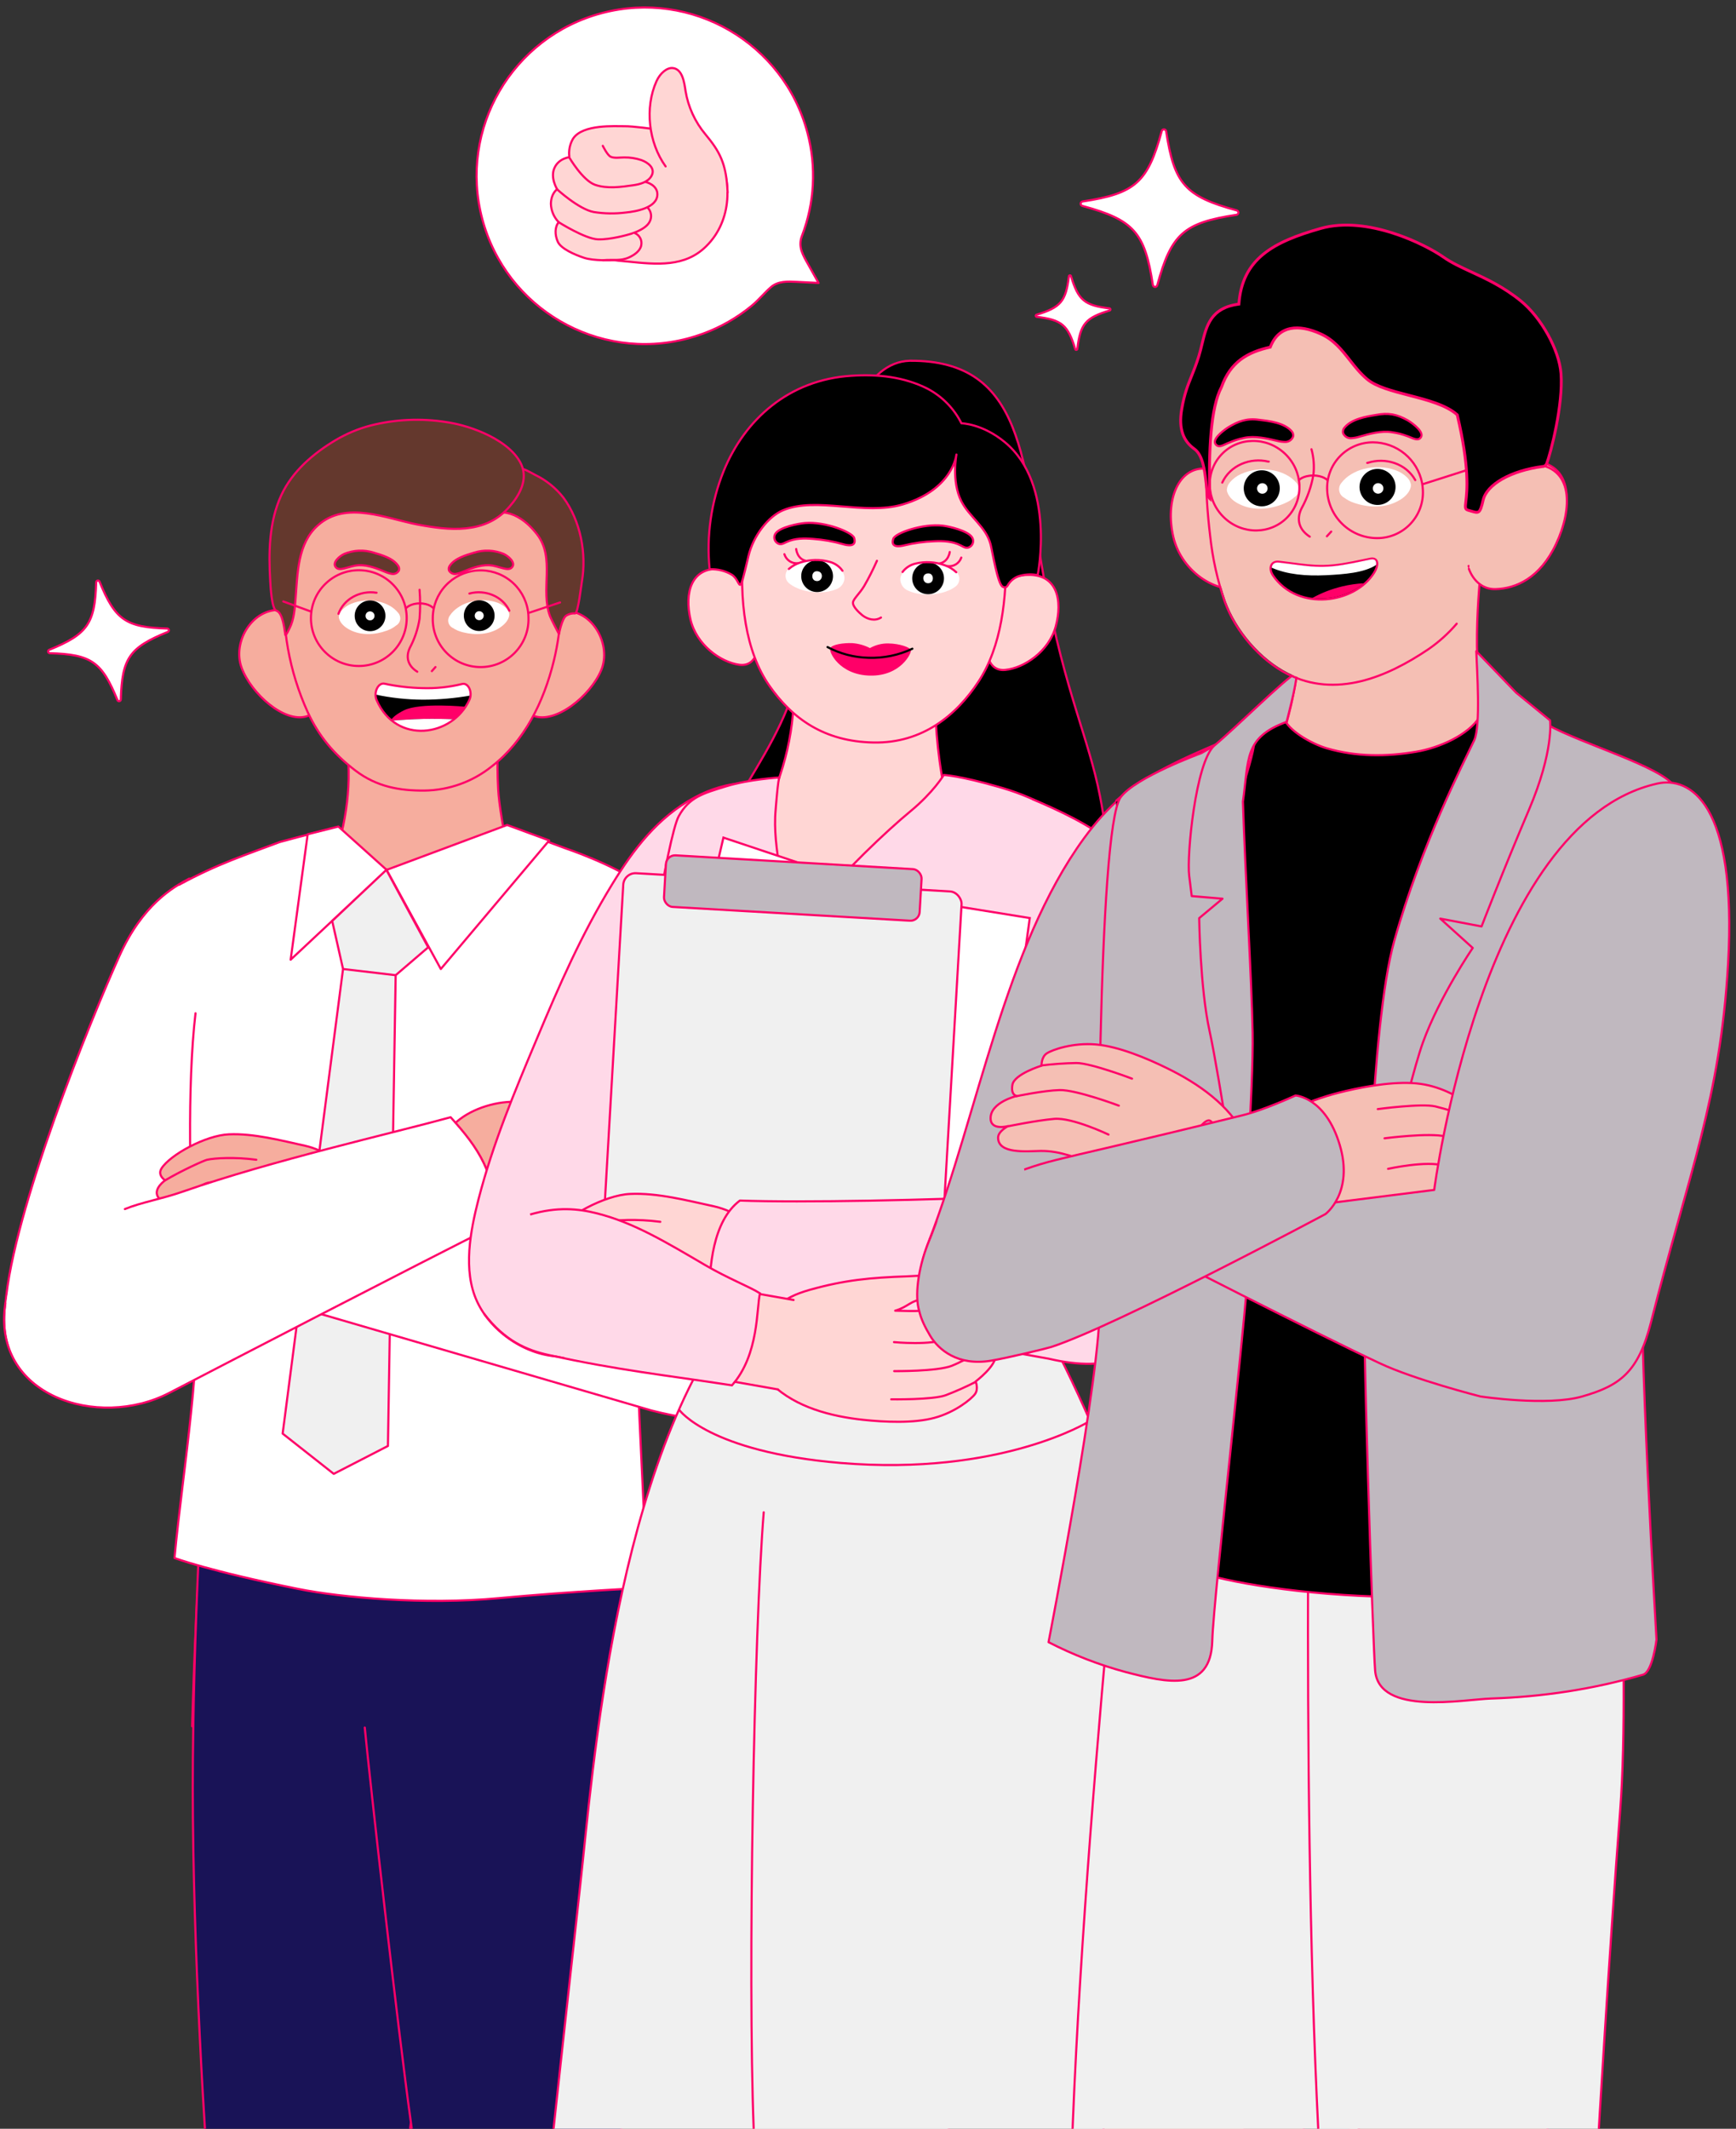 <svg width="487" height="597" viewBox="0 0 487 597" fill="none" xmlns="http://www.w3.org/2000/svg">
<rect x="0" y="0" width="487" height="597" fill="#333333" stroke="none"/>
<g clip-path="url(#clip0_35060_4171)">
<path d="M33.487 268.115C40.005 253.632 48.574 248.804 53.1 246.391L60.695 334.728C60.695 343.78 46.509 374.183 41.936 376.433C31.576 380.154 11.763 378.847 1.504 365.873C3.616 339.623 25.341 286.218 33.487 268.115Z" fill="white" stroke="#FF0068" stroke-width="0.6" stroke-linecap="round" stroke-linejoin="round"/>
<path d="M163.949 398C163.949 398 174.657 410.755 178.19 435.832C181.722 460.909 179.112 495.913 179.112 495.913C179.112 495.913 148.495 500.226 129.453 499.032C118.682 498.415 107.953 497.197 97.318 495.384L96.945 491.227C96.945 491.227 84.522 490.488 74.825 489.81C65.128 489.132 53.91 484.097 53.91 484.097C53.91 484.097 55.092 440.502 56.841 428.926C58.591 417.351 60.581 406.527 60.581 406.527C76.461 407.85 153.362 401.086 163.949 398Z" fill="#C0B8BF"/>
<path d="M96.945 491.227L97.318 495.384C107.953 497.197 118.682 498.415 129.453 499.032C148.495 500.226 179.112 495.913 179.112 495.913C179.112 495.913 181.722 460.909 178.19 435.832C174.657 410.755 163.949 398 163.949 398C153.362 401.086 76.461 407.85 60.581 406.527C60.581 406.527 58.591 417.351 56.841 428.926C55.092 440.502 53.91 484.097 53.91 484.097C53.91 484.097 65.128 489.132 74.825 489.81C84.522 490.488 96.945 491.227 96.945 491.227ZM96.945 491.227C96.629 487.224 95.865 465.567 96.39 460.129" stroke="#FF0068" stroke-width="0.6" stroke-linecap="round" stroke-linejoin="round"/>
<path d="M165.693 401.766C165.693 401.766 157.558 403.212 141.055 404.75C124.553 406.287 104.115 407.904 95.145 408.345C86.176 408.786 65.885 408.933 65.885 408.933L57.222 408.146C57.222 408.146 54.076 456.855 54.076 501.509C54.076 546.163 57.643 603.145 59.033 618.314C61.196 641.838 76.623 782.234 76.623 782.234C76.623 782.234 81.533 785.564 96.458 785.395C111.383 785.225 117.194 780.431 117.194 780.431C117.194 780.431 116.171 721.211 118.666 686.702C120.355 663.429 111.322 625.773 111.322 625.773C111.322 625.773 113.12 612.833 115.272 595.24C117.855 614.76 119.738 628.133 119.738 628.133L136.609 786.093C136.609 786.093 142.421 788.893 157.902 788.893C173.383 788.893 178.598 785.72 178.598 785.72C178.598 785.72 179.846 685.875 179.846 670.753C179.846 652.83 172.23 626.94 172.23 626.94C172.905 616.166 173.753 604.743 174.602 593.307C175.484 581.423 176.367 569.525 177.059 558.328C177.662 548.71 178.483 539.054 179.305 529.378C181.948 498.28 184.608 466.986 180.124 436.146C176.36 410.255 165.693 401.766 165.693 401.766Z" fill="#191357"/>
<path d="M115.272 595.24C113.12 612.833 111.322 625.773 111.322 625.773C111.322 625.773 120.355 663.429 118.666 686.702C116.171 721.211 117.194 780.431 117.194 780.431C117.194 780.431 111.383 785.225 96.458 785.395C81.533 785.564 76.623 782.234 76.623 782.234C76.623 782.234 61.196 641.838 59.033 618.314C57.643 603.145 54.076 546.163 54.076 501.509C54.076 456.855 57.222 408.146 57.222 408.146L65.885 408.933C65.885 408.933 86.176 408.786 95.145 408.345C104.115 407.904 124.553 406.287 141.055 404.75C157.558 403.212 165.693 401.766 165.693 401.766C165.693 401.766 176.36 410.255 180.124 436.146C184.608 466.986 181.948 498.28 179.305 529.378C178.483 539.054 177.662 548.71 177.059 558.328C176.367 569.525 175.484 581.423 174.602 593.307C173.753 604.743 172.905 616.166 172.23 626.94C172.23 626.94 179.846 652.83 179.846 670.753C179.846 685.875 178.598 785.72 178.598 785.72C178.598 785.72 173.383 788.893 157.902 788.893C142.421 788.893 136.609 786.093 136.609 786.093L119.738 628.133C119.738 628.133 117.855 614.76 115.272 595.24ZM115.272 595.24C111.609 568.971 103.742 499.27 102.326 484.481" stroke="#FF0068" stroke-width="0.6" stroke-linecap="round" stroke-linejoin="round"/>
<path d="M145.046 251.374C145.046 251.374 130.706 266.521 109.809 267.172C86.585 267.895 85.594 259.231 85.594 259.231C85.594 259.231 99.947 236.123 97.547 211.624C95.147 187.124 139.852 182.89 140.588 187.598C141.325 192.306 138.892 205.673 139.747 221.322C140.161 229.548 145.046 251.374 145.046 251.374Z" fill="#F6AD9E" stroke="#FF0068" stroke-width="0.6" stroke-linecap="round" stroke-linejoin="round"/>
<path d="M89.87 178.547C89.87 178.547 87.522 171.805 79.159 171.071C70.796 170.336 65.091 180.031 67.782 187.274C70.474 194.518 79.777 202.894 86.128 200.855C92.479 198.815 91.868 195.135 91.868 195.135" fill="#F6AD9E"/>
<path d="M89.87 178.547C89.87 178.547 87.522 171.805 79.159 171.071C70.796 170.336 65.091 180.031 67.782 187.274C70.474 194.518 79.777 202.894 86.128 200.855C92.479 198.815 91.868 195.135 91.868 195.135" stroke="#FF0068" stroke-width="0.6" stroke-linecap="round" stroke-linejoin="round"/>
<path d="M146.961 178.297C146.961 178.297 149.618 171.672 158.008 171.321C166.398 170.971 171.644 180.934 168.623 188.033C165.602 195.132 155.921 203.083 149.666 200.755C143.412 198.428 144.174 194.775 144.174 194.775" fill="#F6AD9E"/>
<path d="M146.961 178.297C146.961 178.297 149.618 171.672 158.008 171.321C166.398 170.971 171.644 180.934 168.623 188.033C165.602 195.132 155.921 203.083 149.666 200.755C143.412 198.428 144.174 194.775 144.174 194.775" stroke="#FF0068" stroke-width="0.6" stroke-linecap="round" stroke-linejoin="round"/>
<path d="M138.007 214.887C132.622 219.228 125.933 221.632 119.017 221.712C112.212 221.76 105.738 220.696 99.71 216.103C93.682 211.509 89.466 206.49 86.328 199.728C81.116 188.271 78.877 175.684 79.819 163.133C80.678 152.209 84.763 139.926 93.737 133.04C101.474 127.108 111.684 124.732 121.303 125.343C126.733 125.63 132.045 127.033 136.909 129.463C157.156 139.912 160.253 165.247 155.357 185.357C152.522 196.94 147.063 207.871 138.007 214.887Z" fill="#F6AD9E" stroke="#FF0068" stroke-width="0.6" stroke-linecap="round" stroke-linejoin="round"/>
<path d="M138.84 143.891C138.84 143.891 144.443 141.927 150.608 149.775C155.888 156.497 151.473 165.36 154.323 172.858C154.652 173.723 156.808 177.808 156.808 177.808C156.808 177.808 157.618 173.414 158.868 172.631C159.62 172.162 160.504 171.947 161.388 172.02C162.191 171.711 163.028 164.296 163.228 163.163C164.601 155.247 162.871 146.047 158.023 139.524C155.903 136.832 153.195 134.659 150.107 133.173C149.42 132.823 146.53 131.066 145.685 131.402C143.246 132.558 141.312 134.565 140.248 137.046C139.308 139.205 138.828 141.536 138.84 143.891V143.891Z" fill="#64382D" stroke="#FF0068" stroke-width="0.6" stroke-linecap="round" stroke-linejoin="round"/>
<path d="M142.96 142.044C142.788 142.243 142.617 142.435 142.438 142.62C135.806 149.802 125.96 148.758 117.309 147.138C108.287 145.449 97.096 140.272 89.159 147.344C83.447 152.418 83.481 160.849 82.918 167.866C82.692 170.653 82.506 173.695 81.209 176.222C81.037 176.565 80.309 178.178 80.041 178.082C79.787 176.435 79.355 171.814 77.508 171.251C76.19 170.832 75.881 164.124 75.812 163.012C75.331 154.999 75.441 146.383 78.915 138.865C82.019 132.157 87.916 127.145 94.151 123.43C97.199 121.625 100.482 120.251 103.907 119.345C110.862 117.579 118.104 117.247 125.191 118.37C126.726 118.599 128.246 118.918 129.743 119.324C131.821 119.893 133.853 120.621 135.819 121.501C139.74 123.258 144.333 126.156 146.221 130.2C148.164 134.498 145.816 138.775 142.96 142.044Z" fill="#64382D" stroke="#FF0068" stroke-width="0.6" stroke-linecap="round" stroke-linejoin="round"/>
<path d="M117.058 188.378C114.497 186.806 113.687 184.321 114.998 181.623C116.335 179.098 117.247 176.37 117.697 173.548C117.915 170.836 117.915 168.111 117.697 165.398" stroke="#FF0068" stroke-width="0.6" stroke-linecap="round" stroke-linejoin="round"/>
<path d="M122.161 187.07L121.145 188.21" stroke="#FF0068" stroke-width="0.6" stroke-linecap="round" stroke-linejoin="round"/>
<path d="M142.853 172.634C142.606 174.09 141.398 175.243 140.217 176.033C137.257 178.003 133.316 178.196 129.918 177.331L129.375 177.18C128.575 176.959 127.814 176.611 127.124 176.15C126.804 176.012 126.52 175.804 126.292 175.541C126.064 175.278 125.898 174.967 125.807 174.631C125.716 174.295 125.702 173.943 125.766 173.601C125.83 173.259 125.97 172.935 126.176 172.655C126.778 171.752 127.556 170.979 128.462 170.382C129.365 169.757 130.358 169.276 131.408 168.954C133.879 168.14 136.54 168.1 139.036 168.838C140.066 169.143 141.018 169.671 141.823 170.382C142.328 170.806 142.682 171.382 142.833 172.023C142.874 172.224 142.881 172.431 142.853 172.634Z" fill="white"/>
<path d="M134.433 176.967C136.814 176.967 138.745 175.037 138.745 172.655C138.745 170.274 136.814 168.344 134.433 168.344C132.052 168.344 130.121 170.274 130.121 172.655C130.121 175.037 132.052 176.967 134.433 176.967Z" fill="black"/>
<path d="M134.431 173.925C135.129 173.925 135.695 173.359 135.695 172.662C135.695 171.964 135.129 171.398 134.431 171.398C133.734 171.398 133.168 171.964 133.168 172.662C133.168 173.359 133.734 173.925 134.431 173.925Z" fill="white"/>
<path d="M142.885 171.259C140.928 167.14 136.088 165.313 131.79 166.419L131.68 166.453" stroke="#FF0068" stroke-width="0.6" stroke-linecap="round" stroke-linejoin="round"/>
<path d="M95.127 173.482C95.518 174.91 96.829 175.94 98.086 176.606C101.23 178.274 105.171 178.082 108.433 176.881C108.611 176.819 108.79 176.75 108.961 176.675C109.738 176.379 110.461 175.959 111.104 175.432C111.407 175.263 111.668 175.028 111.868 174.744C112.067 174.461 112.201 174.136 112.258 173.794C112.316 173.452 112.295 173.101 112.199 172.768C112.102 172.434 111.932 172.127 111.701 171.869C111.01 171.023 110.158 170.323 109.195 169.809C108.237 169.281 107.205 168.901 106.133 168.683C103.591 168.114 100.936 168.337 98.525 169.321C97.53 169.725 96.635 170.342 95.903 171.127C95.442 171.6 95.146 172.21 95.058 172.864C95.045 173.073 95.069 173.282 95.127 173.482V173.482Z" fill="white"/>
<path d="M103.812 177.014C106.193 177.014 108.123 175.084 108.123 172.702C108.123 170.321 106.193 168.391 103.812 168.391C101.43 168.391 99.5 170.321 99.5 172.702C99.5 175.084 101.43 177.014 103.812 177.014Z" fill="black"/>
<path d="M103.802 173.98C104.5 173.98 105.066 173.414 105.066 172.716C105.066 172.019 104.5 171.453 103.802 171.453C103.105 171.453 102.539 172.019 102.539 172.716C102.539 173.414 103.105 173.98 103.802 173.98Z" fill="white"/>
<path d="M94.949 172.13C96.494 167.86 101.128 165.539 105.516 166.219H105.632" stroke="#FF0068" stroke-width="0.6" stroke-linecap="round" stroke-linejoin="round"/>
<path d="M109.988 160.956C109.32 160.846 108.669 160.65 108.051 160.372C105.937 159.48 103.245 158.429 100.835 158.505C99.201 158.553 98.192 159.027 96.627 159.397C95.871 159.576 94.896 159.775 94.306 159.184C92.933 157.811 95.37 155.868 96.592 155.333C99.213 154.253 102.129 154.129 104.831 154.983C107.118 155.669 110.283 156.548 111.697 158.676C111.834 158.865 111.923 159.084 111.957 159.315C111.992 159.545 111.971 159.781 111.896 160.002C111.71 160.333 111.429 160.602 111.088 160.772C110.748 160.942 110.365 161.006 109.988 160.956V160.956Z" fill="#64382D" stroke="#FF0068" stroke-width="0.6" stroke-linecap="round" stroke-linejoin="round"/>
<path d="M127.869 160.955C128.537 160.843 129.187 160.647 129.805 160.371C131.92 159.479 134.611 158.428 137.021 158.503C138.648 158.552 139.664 159.025 141.223 159.396C141.978 159.575 142.953 159.774 143.544 159.183C144.917 157.81 142.479 155.867 141.264 155.332C138.644 154.254 135.728 154.13 133.025 154.981C130.739 155.668 127.581 156.547 126.159 158.675C126.023 158.864 125.934 159.083 125.899 159.314C125.864 159.544 125.885 159.78 125.96 160C126.146 160.332 126.428 160.6 126.768 160.77C127.108 160.941 127.492 161.005 127.869 160.955V160.955Z" fill="#64382D" stroke="#FF0068" stroke-width="0.6" stroke-linecap="round" stroke-linejoin="round"/>
<path d="M131.673 196.285C126.943 206.645 111.151 208.945 105.659 196.347C104.711 194.177 106.098 191.348 107.876 191.74C111.357 192.481 114.899 192.895 118.457 192.976C122.215 193.104 125.974 192.716 129.627 191.822C131.358 191.362 132.669 194.115 131.673 196.285Z" fill="black"/>
<path d="M118.785 201.619C121.765 201.55 124.806 201.619 127.326 201.729C128.561 200.774 129.634 199.626 130.505 198.33L130.553 198.207C130.553 198.207 117.83 196.95 113.299 199.216C111.356 200.191 110.257 201.091 109.688 201.914L109.948 202.113C112.111 201.921 115.194 201.715 118.785 201.619Z" fill="#FF0068"/>
<path d="M131.99 195.053C132.162 193.206 131.029 191.441 129.587 191.799C125.934 192.692 122.175 193.081 118.416 192.952C114.859 192.871 111.317 192.457 107.836 191.716C106.463 191.414 105.33 193.034 105.316 194.785C109.669 195.709 114.104 196.19 118.554 196.22C123.058 196.223 127.554 195.832 131.99 195.053V195.053Z" fill="white"/>
<path d="M118.789 201.621C115.199 201.717 112.116 201.923 109.953 202.116C115.096 206.235 122.312 205.61 127.331 201.731C124.811 201.621 121.769 201.553 118.789 201.621Z" fill="white"/>
<path d="M131.673 196.285C126.943 206.645 111.151 208.945 105.659 196.347C104.711 194.177 106.098 191.348 107.876 191.74C111.357 192.481 114.899 192.895 118.457 192.976C122.215 193.104 125.974 192.716 129.627 191.822C131.358 191.362 132.669 194.115 131.673 196.285Z" stroke="#FF0068" stroke-width="0.6" stroke-linecap="round" stroke-linejoin="round"/>
<path d="M121.406 173.345C121.365 175.134 121.683 176.913 122.339 178.577C122.996 180.241 123.978 181.758 125.229 183.037C126.48 184.317 127.974 185.333 129.623 186.027C131.272 186.721 133.043 187.079 134.832 187.079C136.621 187.079 138.392 186.721 140.041 186.027C141.69 185.333 143.184 184.317 144.435 183.037C145.686 181.758 146.668 180.241 147.325 178.577C147.981 176.913 148.299 175.134 148.258 173.345C148.258 172.656 148.205 171.967 148.1 171.286C147.573 167.951 145.809 164.936 143.159 162.844C140.509 160.751 137.169 159.733 133.802 159.993C130.436 160.253 127.291 161.771 124.993 164.245C122.696 166.72 121.415 169.969 121.406 173.345V173.345Z" stroke="#FF0068" stroke-width="0.6" stroke-linecap="round" stroke-linejoin="round"/>
<path d="M100.66 186.773C108.077 186.773 114.09 180.761 114.09 173.344C114.09 165.927 108.077 159.914 100.66 159.914C93.243 159.914 87.231 165.927 87.231 173.344C87.231 180.761 93.243 186.773 100.66 186.773Z" stroke="#FF0068" stroke-width="0.6" stroke-linecap="round" stroke-linejoin="round"/>
<path d="M121.533 170.523C121.533 170.523 120.448 169.212 117.75 169.219C115.052 169.226 113.953 170.523 113.953 170.523" stroke="#FF0068" stroke-width="0.6" stroke-linecap="round" stroke-linejoin="round"/>
<path d="M87.337 171.542L79.469 168.672" stroke="#FF0068" stroke-width="0.6" stroke-linecap="round" stroke-linejoin="round"/>
<path d="M148.508 171.823L157.111 168.953" stroke="#FF0068" stroke-width="0.6" stroke-linecap="round" stroke-linejoin="round"/>
<path d="M50.256 248.126C61.114 242.209 69.113 239.69 78.486 236.14C86.051 234.106 90.266 232.971 94.674 232.293C95.705 235.398 98.92 240.607 102.925 242.209C109.818 244.967 118.263 245.054 125.505 243.664C131.086 242.592 138.037 239.331 140.729 234.848C142.085 232.624 142.173 231.797 142.173 231.797L158.597 237.9C158.597 237.9 172.071 242.389 180.032 248.126C187.993 253.863 194.449 280.757 193.805 298.645C193.161 316.534 177.829 350.182 178.127 365.541C178.425 380.901 181.68 445.254 181.68 445.254C181.68 445.254 160.659 446.257 139.949 448.19C119.24 450.122 95.947 448.068 83.537 445.579C58.732 440.608 48.953 436.933 48.953 436.933C51.266 411.917 57.009 380.799 54.846 355.756C53.144 336.023 52.506 303.901 54.846 284.168" fill="white"/>
<path d="M50.256 248.126C61.114 242.209 69.113 239.69 78.486 236.14C86.051 234.106 90.266 232.971 94.674 232.293C95.705 235.398 98.92 240.607 102.925 242.209C109.818 244.967 118.263 245.054 125.505 243.664C131.086 242.592 138.037 239.331 140.729 234.848C142.085 232.624 142.173 231.797 142.173 231.797L158.597 237.9C158.597 237.9 172.071 242.389 180.032 248.126C187.993 253.863 194.449 280.757 193.805 298.645C193.161 316.534 177.829 350.182 178.127 365.541C178.425 380.901 181.68 445.254 181.68 445.254C181.68 445.254 160.659 446.257 139.949 448.19C119.24 450.122 95.947 448.068 83.537 445.579C58.732 440.608 48.953 436.933 48.953 436.933C51.266 411.917 57.009 380.799 54.846 355.756C53.144 336.023 52.506 303.901 54.846 284.168" stroke="#FF0068" stroke-width="0.6" stroke-linecap="round" stroke-linejoin="round"/>
<path d="M86.312 233.965L94.924 231.794L108.462 243.954L142.264 231.359L154.064 235.702L123.663 271.75L108.462 243.954L81.535 269.144L86.312 233.965Z" fill="white"/>
<path d="M108.462 243.954L81.535 269.144L86.312 233.965L94.924 231.794L108.462 243.954ZM108.462 243.954L142.264 231.359L154.064 235.702L123.663 271.75L108.462 243.954Z" stroke="#FF0068" stroke-width="0.6" stroke-linecap="round" stroke-linejoin="round"/>
<path d="M96.231 271.749L93.191 258.285L108.392 243.953L120.118 265.668L110.997 273.486L108.826 405.515L93.625 413.333L79.293 402.041L96.231 271.749Z" fill="#F0F0F0"/>
<path d="M96.231 271.749L93.191 258.285L108.392 243.953L120.118 265.668L110.997 273.486M96.231 271.749L110.997 273.486M96.231 271.749L79.293 402.041L93.625 413.333L108.826 405.515L110.997 273.486" stroke="#FF0068" stroke-width="0.6" stroke-linecap="round" stroke-linejoin="round"/>
<path d="M220.78 383.409C219.733 389.204 216.799 404.322 182.719 395.551L81.078 365.911C81.078 357.14 83.111 338.085 91.242 332.036C109.158 332.747 139.526 334.363 164.484 336.982C162.181 329.434 160.327 323.084 159.999 321.753C157.739 312.581 155.294 298.249 154.425 291.3L181.352 249.172C187.302 254.172 199.135 267.847 202.592 277.524C214.582 311.089 227.135 347.49 220.78 383.409Z" fill="white"/>
<path d="M181.352 249.172C187.302 254.172 199.135 267.847 202.592 277.524C214.582 311.089 227.135 347.49 220.78 383.409C219.733 389.204 216.799 404.322 182.719 395.551L81.078 365.911C81.078 357.14 83.111 338.085 91.242 332.036C109.158 332.747 139.526 334.363 164.484 336.982M154.425 291.3C155.294 298.249 157.739 312.581 159.999 321.753C160.327 323.084 162.181 329.434 164.484 336.982M164.484 336.982C178.489 338.452 191.405 340.319 197.966 342.32" stroke="#FF0068" stroke-width="0.6" stroke-linecap="round" stroke-linejoin="round"/>
<path d="M129.022 313.854C133.842 310.203 141.008 308.473 146.449 309.111C153.365 309.968 161.25 310.561 167.782 313.189C173.839 315.621 181.442 324.112 182.419 328.473C182.92 330.704 180.347 331.271 180.347 331.271C180.347 331.271 182.726 334.486 180.806 336.235C178.885 337.983 176.228 336.522 176.228 336.522C176.228 336.522 177.028 338.97 175.355 340.033C173.683 341.095 170.721 338.017 170.721 338.017C170.923 338.699 170.988 339.414 170.914 340.122C170.702 340.813 169.809 343.033 164.444 339.843C161.973 338.369 159.537 338.077 156.717 338.341C147.124 339.216 139.398 345.101 130.333 338.341C122.401 332.489 120.558 320.257 129.022 313.854Z" fill="#F6AD9E"/>
<path d="M180.347 331.271C180.347 331.271 182.92 330.704 182.419 328.473C181.442 324.112 173.839 315.621 167.782 313.189C161.25 310.561 153.365 309.968 146.449 309.111C141.008 308.473 133.842 310.203 129.022 313.854C120.558 320.257 122.401 332.489 130.333 338.341C139.398 345.101 147.124 339.216 156.717 338.341C159.537 338.077 161.973 338.369 164.444 339.843C169.809 343.033 170.702 340.813 170.914 340.122C170.988 339.414 170.923 338.699 170.721 338.017M180.347 331.271C180.347 331.271 182.726 334.486 180.806 336.235C178.885 337.983 176.228 336.522 176.228 336.522M180.347 331.271C176.823 327.061 171.856 322.363 171.17 321.938C169.279 320.768 164.104 318.593 158.13 317.357M176.228 336.522C176.228 336.522 177.028 338.97 175.355 340.033C173.683 341.095 170.721 338.017 170.721 338.017M176.228 336.522C174.176 333.393 170.218 328.789 168.716 327.895C166.973 326.858 161.138 325.064 156.36 324.431M170.721 338.017C168.314 335.269 165.493 333.657 164.877 333.35C164.26 333.043 157.809 331.818 154.097 331.827" stroke="#FF0068" stroke-width="0.6" stroke-linecap="round" stroke-linejoin="round"/>
<path d="M100.525 331.578C97.186 326.537 90.996 322.532 85.651 321.333C78.842 319.851 71.205 317.8 64.171 318.117C57.651 318.407 47.665 323.902 45.3 327.693C44.088 329.632 46.328 331.019 46.328 331.019C46.328 331.019 43.019 333.265 44.252 335.551C45.485 337.837 48.476 337.337 48.476 337.337C48.476 337.337 46.911 339.383 48.137 340.939C49.364 342.496 53.178 340.571 53.178 340.571C52.762 341.148 52.463 341.802 52.299 342.494C52.269 343.216 52.377 345.607 58.496 344.373C61.315 343.8 63.711 344.331 66.284 345.514C75.047 349.516 80.388 357.627 91.18 354.25C100.602 351.354 106.391 340.422 100.525 331.578Z" fill="#F6AD9E"/>
<path d="M46.328 331.019C46.328 331.019 44.088 329.632 45.3 327.693C47.665 323.902 57.651 318.407 64.171 318.117C71.205 317.8 78.842 319.851 85.651 321.333C90.996 322.532 97.186 326.537 100.525 331.578C106.391 340.422 100.602 351.354 91.18 354.25C80.388 357.627 75.047 349.516 66.284 345.514C63.711 344.331 61.315 343.8 58.496 344.373C52.377 345.607 52.269 343.216 52.299 342.494C52.463 341.802 52.762 341.148 53.178 340.571M46.328 331.019C46.328 331.019 43.019 333.265 44.252 335.551C45.485 337.837 48.476 337.337 48.476 337.337M46.328 331.019C51.047 328.214 57.29 325.425 58.078 325.251C60.249 324.773 65.852 324.434 71.899 325.246M48.476 337.337C48.476 337.337 46.911 339.383 48.137 340.939C49.364 342.496 53.178 340.571 53.178 340.571M48.476 337.337C51.449 335.065 56.708 332.031 58.421 331.685C60.409 331.283 66.509 331.522 71.227 332.506M53.178 340.571C56.358 338.776 59.554 338.188 60.237 338.103C60.921 338.017 67.414 338.998 70.913 340.235" stroke="#FF0068" stroke-width="0.6" stroke-linecap="round" stroke-linejoin="round"/>
<path d="M47.141 390.624C27.118 401.027 -2.106 391.489 1.779 365.5C2.73 351.562 24.099 342.076 34.665 339.075C39.37 337.146 44.885 336.292 50.994 334.154C75.689 325.512 109.82 317.779 126.048 313.322C134.185 322.327 138.281 328.642 139.4 343.203C115.028 355.422 63.16 382.302 47.141 390.624Z" fill="white"/>
<path d="M1.5 365.5C-2.385 391.489 27.486 401.024 47.51 390.621C63.528 382.299 115.396 355.419 139.768 343.2C138.649 328.639 134.553 322.324 126.416 313.319C110.188 317.776 76.057 325.509 51.362 334.151C45.253 336.289 39.738 337.143 35.033 339.072" stroke="#FF0068" stroke-width="0.6" stroke-linecap="round" stroke-linejoin="round"/>
<path d="M27.931 163.118C32.307 173.858 35.293 175.929 46.904 176.27C47.017 176.273 47.125 176.315 47.211 176.388C47.296 176.462 47.353 176.562 47.373 176.673C47.393 176.784 47.374 176.898 47.32 176.996C47.266 177.095 47.179 177.172 47.075 177.215C36.313 181.585 34.238 184.568 33.89 196.161C33.886 196.273 33.844 196.381 33.771 196.467C33.697 196.552 33.596 196.609 33.485 196.629C33.374 196.649 33.26 196.631 33.161 196.577C33.062 196.522 32.985 196.436 32.943 196.332C28.572 185.59 25.585 183.52 13.975 183.184C13.862 183.181 13.754 183.139 13.669 183.065C13.584 182.992 13.526 182.891 13.506 182.781C13.486 182.67 13.505 182.556 13.559 182.457C13.614 182.358 13.7 182.282 13.805 182.239C24.565 177.863 26.64 174.88 26.983 163.289C26.987 163.176 27.029 163.068 27.103 162.983C27.176 162.897 27.277 162.84 27.388 162.82C27.499 162.8 27.613 162.819 27.712 162.873C27.811 162.927 27.888 163.014 27.931 163.118Z" fill="white" stroke="#FF0068" stroke-width="0.6" stroke-linecap="round" stroke-linejoin="round"/>
<path d="M293.183 163.95C286.933 130.3 287.799 100.92 255.221 101.17C230.216 101.865 229.497 172.163 222.609 193.745C214.613 218.798 192.319 236.031 199.964 257.528C208.598 281.807 243.761 280.706 251.651 279.938C262.043 278.928 288.232 265.907 297.674 258.493C306.889 251.257 314.008 251.237 308.595 223.337C305.444 207.101 298.8 194.193 293.183 163.95Z" fill="black" stroke="#FF0068" stroke-width="0.6"/>
<path d="M268.31 233.586C267.764 231.81 267.202 230.05 266.688 228.291C263.862 218.564 262.702 208.522 262.327 198.383C262.039 190.768 262.604 184.121 262.35 179.336C262.096 174.552 222.834 172.065 221.344 174.075C219.854 176.085 221.651 179.86 222.267 185.498C223.744 198.806 221.6 212.265 216.061 224.455C214.513 227.827 212.655 231.354 213.14 235.039C213.469 237.576 214.885 239.82 216.351 241.912C224.816 253.909 239.247 270.391 255.822 265.699C260.969 264.272 265.366 260.912 268.094 256.321C272.346 249.084 270.614 241.127 268.31 233.586Z" fill="#FFD6D4" stroke="#FF0068" stroke-width="0.6" stroke-linecap="round" stroke-linejoin="round"/>
<path d="M211.254 167.999C211.012 165.737 209.961 163.639 208.296 162.089C206.631 160.539 204.462 159.641 202.189 159.561C193.754 158.922 192.028 166.433 193.678 173.639C195.327 180.845 202.157 185.717 207.374 186.423C212.592 187.129 212.823 180.628 212.823 180.628" fill="#FFD6D4"/>
<path d="M211.254 167.999C211.012 165.737 209.961 163.639 208.296 162.089C206.631 160.539 204.462 159.641 202.189 159.561C193.754 158.922 192.028 166.433 193.678 173.639C195.327 180.845 202.157 185.717 207.374 186.423C212.592 187.129 212.823 180.628 212.823 180.628" stroke="#FF0068" stroke-width="0.6" stroke-linecap="round" stroke-linejoin="round"/>
<path d="M278.836 169.308C279.166 167.057 280.297 165.001 282.021 163.517C283.746 162.033 285.947 161.22 288.222 161.228C296.675 160.916 298.108 168.489 296.18 175.625C294.252 182.762 287.239 187.365 281.998 187.868C276.757 188.371 276.778 181.866 276.778 181.866" fill="#FFD6D4"/>
<path d="M278.836 169.308C279.166 167.057 280.297 165.001 282.021 163.517C283.746 162.033 285.947 161.22 288.222 161.228C296.675 160.916 298.108 168.489 296.18 175.625C294.252 182.762 287.239 187.365 281.998 187.868C276.757 188.371 276.778 181.866 276.778 181.866" stroke="#FF0068" stroke-width="0.6" stroke-linecap="round" stroke-linejoin="round"/>
<path d="M208.661 152.415C209.664 142.246 215.257 133.197 223.319 126.462C232.684 118.656 246.119 117.877 257.548 120.864C273.282 124.982 281.742 138.873 282.157 154.446C282.511 167.768 280.968 181.272 274.489 191.165C268.383 200.478 258.837 208.498 245.027 208.23C231.216 207.962 222.232 201.549 215.756 192.194C209.28 182.839 207.104 168.666 208.661 152.415Z" fill="#FFD6D4" stroke="#FF0068" stroke-width="0.6" stroke-linecap="round" stroke-linejoin="round"/>
<path d="M281.89 124.007C275.544 118.774 269.709 118.709 269.709 118.709C267.637 114.568 264.32 111.181 260.224 109.021C253.623 105.669 246.231 104.881 238.83 105.382C221.277 106.476 208.88 117.698 203.007 132.092C199.484 140.826 198.133 150.285 199.07 159.655C201.251 159.532 203.418 160.062 205.295 161.179C208.194 163.025 206.965 168.611 209.967 155.941C211.319 150.261 215.503 144.837 219.655 143.104C229.033 139.191 242.509 144.652 253.259 141.459C267.374 137.267 268.306 127.476 268.306 127.476C268.306 127.476 266.863 134.936 269.664 140.528C271.908 144.964 276.578 147.683 277.877 152.625C278.365 154.48 279.868 163.819 281.273 164.54C281.417 164.634 281.581 164.692 281.752 164.709C281.922 164.726 282.095 164.702 282.254 164.639C282.432 164.523 282.579 164.366 282.682 164.18C283.071 163.483 283.602 162.876 284.242 162.399C284.882 161.922 285.616 161.587 286.396 161.415C287.937 161.029 289.545 160.986 291.105 161.288C291.105 161.288 296.258 135.853 281.89 124.007Z" fill="black" stroke="#FF0068" stroke-width="0.6" stroke-linecap="round" stroke-linejoin="round"/>
<path d="M250.609 151.072C249.695 153.722 252.493 153.245 253.619 152.96C256.406 152.282 259.255 151.891 262.121 151.795C264.622 151.683 267.208 151.781 269.483 152.946C270.425 153.415 271.187 154.003 272.2 153.281C272.608 152.988 272.885 152.547 272.97 152.052C273.055 151.558 272.941 151.05 272.655 150.638C271.464 148.849 266.417 147.655 264.536 147.433C258.818 146.742 251.139 149.511 250.609 151.072Z" fill="black" stroke="#FF0068" stroke-width="0.6" stroke-linecap="round" stroke-linejoin="round"/>
<path d="M239.612 150.855C240.423 153.539 237.645 152.953 236.531 152.625C233.773 151.839 230.941 151.338 228.081 151.131C225.586 150.921 222.999 150.92 220.672 151.995C219.721 152.428 218.928 152.985 217.951 152.224C217.555 151.916 217.296 151.464 217.231 150.967C217.165 150.469 217.298 149.966 217.6 149.566C218.859 147.825 223.948 146.827 225.837 146.679C231.545 146.209 239.103 149.273 239.612 150.855Z" fill="black" stroke="#FF0068" stroke-width="0.6" stroke-linecap="round" stroke-linejoin="round"/>
<path d="M255.539 182.285C255.256 181.535 252.329 180.481 249.211 180.45C247.405 180.413 245.622 180.862 244.049 181.749C242.508 180.959 240.824 180.486 239.096 180.358C236.567 180.272 233.506 180.733 232.929 181.727C232.351 182.721 235.446 189.302 244.093 189.469C252.739 189.637 255.83 183.028 255.539 182.285Z" fill="#FF0068"/>
<path d="M255.945 181.931C252.101 183.748 247.877 184.618 243.628 184.468C239.62 184.379 235.688 183.351 232.148 181.469" stroke="black" stroke-width="0.6" stroke-linecap="round" stroke-linejoin="round"/>
<path d="M247.143 173.184C245.429 174.279 243.346 173.667 241.924 172.559C241.131 171.907 239.166 170.16 239.286 168.953C239.385 167.971 241.189 166.41 242.405 164.379C243.738 162.077 244.941 159.702 246.009 157.267" stroke="#FF0068" stroke-width="0.6" stroke-linecap="round" stroke-linejoin="round"/>
<path d="M267.929 164.575C267.364 165.023 264.425 166.973 259.344 166.681C257.754 166.642 256.188 166.285 254.738 165.632C254.134 165.385 253.61 164.974 253.227 164.446C252.845 163.917 252.617 163.291 252.571 162.64C252.46 160.099 255.679 158.67 257.39 158.163C259.965 157.471 262.691 157.595 265.194 158.516C266.384 158.932 267.471 159.599 268.38 160.472C268.651 160.757 268.856 161.097 268.982 161.47C269.108 161.842 269.15 162.238 269.108 162.628C269.065 163.019 268.937 163.395 268.734 163.732C268.53 164.068 268.256 164.355 267.929 164.575V164.575Z" fill="white"/>
<path d="M260.271 166.639C262.732 166.686 264.766 164.73 264.813 162.269C264.861 159.809 262.905 157.775 260.444 157.727C257.983 157.679 255.95 159.636 255.902 162.096C255.854 164.557 257.81 166.591 260.271 166.639Z" fill="black"/>
<path d="M260.483 160.809C262.006 160.839 262.112 163.259 260.704 163.53C258.681 163.95 258.339 160.784 260.411 160.808L260.483 160.809Z" fill="white"/>
<path d="M253.194 160.399C254.092 159.207 255.386 158.375 256.843 158.051C259.554 157.402 262.395 157.564 265.015 158.516C266.221 158.93 267.324 159.597 268.25 160.473" stroke="#FF0068" stroke-width="0.6" stroke-linecap="round" stroke-linejoin="round"/>
<path d="M269.667 156.379C269.395 157.161 268.863 157.826 268.158 158.262C267.454 158.697 266.621 158.877 265.8 158.77" stroke="#FF0068" stroke-width="0.6" stroke-linecap="round" stroke-linejoin="round"/>
<path d="M266.433 154.805C266.433 154.805 266.114 157.555 263.55 158.021" stroke="#FF0068" stroke-width="0.6" stroke-linecap="round" stroke-linejoin="round"/>
<path d="M221.478 163.665C222.025 164.135 224.878 166.198 229.966 166.103C231.557 166.126 233.136 165.831 234.61 165.234C235.225 165.013 235.765 164.623 236.169 164.109C236.572 163.595 236.823 162.978 236.891 162.328C237.101 159.793 233.948 158.241 232.258 157.668C229.712 156.876 226.983 156.894 224.446 157.718C223.241 158.088 222.13 158.712 221.187 159.549C220.905 159.823 220.686 160.155 220.546 160.522C220.406 160.889 220.348 161.283 220.376 161.675C220.404 162.067 220.516 162.448 220.707 162.792C220.897 163.136 221.16 163.434 221.478 163.665V163.665Z" fill="white"/>
<path d="M229.138 166.037C231.599 166.085 233.633 164.129 233.681 161.668C233.728 159.207 231.772 157.173 229.311 157.126C226.85 157.078 224.817 159.034 224.769 161.495C224.721 163.956 226.677 165.989 229.138 166.037Z" fill="black"/>
<path d="M229.147 160.196C227.624 160.166 227.424 162.581 228.812 162.906C230.826 163.404 231.282 160.254 229.22 160.197L229.147 160.196Z" fill="white"/>
<path d="M236.339 160.066C235.488 158.84 234.228 157.958 232.784 157.578C230.101 156.825 227.255 156.876 224.6 157.726C223.38 158.095 222.253 158.718 221.292 159.556" stroke="#FF0068" stroke-width="0.6" stroke-linecap="round" stroke-linejoin="round"/>
<path d="M220.047 155.422C220.288 156.214 220.794 156.899 221.481 157.362C222.168 157.824 222.993 158.036 223.818 157.961" stroke="#FF0068" stroke-width="0.6" stroke-linecap="round" stroke-linejoin="round"/>
<path d="M223.355 153.969C223.355 153.969 223.56 156.729 226.104 157.295" stroke="#FF0068" stroke-width="0.6" stroke-linecap="round" stroke-linejoin="round"/>
<path d="M183.956 459.259C192.089 396.371 208.13 371.152 208.13 371.152C208.13 371.152 230.146 376.746 232.92 377.139C245.431 378.758 258.124 378.289 270.482 375.753C276.681 374.492 282.316 370.995 288.516 369.743C301.662 386.993 314.77 419.646 320.613 448.877C303.731 451.443 287.736 458.108 274.028 468.29C251.958 485.035 242.537 500.762 242.537 500.762C242.537 500.762 231.197 483.275 215.377 471.13C199.557 458.984 183.956 459.259 183.956 459.259Z" fill="#F0F0F0" stroke="#FF0068" stroke-width="0.6" stroke-linecap="round" stroke-linejoin="round"/>
<path d="M207.669 366.363C172.517 409.289 166.223 497.932 162.759 528.799C159.295 559.666 141.978 719.458 141.978 719.458C141.978 719.458 166.315 730.282 198.29 732.457C217.279 733.769 236.329 733.961 255.341 733.034L267.463 580.239L276.504 368.113" fill="#F0F0F0"/>
<path d="M207.669 366.363C172.517 409.289 166.223 497.932 162.759 528.799C159.295 559.666 141.978 719.458 141.978 719.458C141.978 719.458 166.315 730.282 198.29 732.457C217.279 733.769 236.329 733.961 255.341 733.034L267.463 580.239L276.504 368.113" stroke="#FF0068" stroke-width="0.6" stroke-linecap="round" stroke-linejoin="round"/>
<path d="M214.247 424.11C211.524 457.685 209.739 553.743 211.434 597.05C213.128 640.358 217.985 743.682 217.985 743.682C217.579 744.73 239.428 747.271 282.631 745.026C325.178 742.813 359.152 731.037 359.152 731.037C359.152 731.037 350.051 512.063 316.753 425.106C312.863 414.954 308.695 404.922 304.25 395.01C299.56 384.63 294.502 374.411 288.797 364.553" fill="#F0F0F0"/>
<path d="M214.247 424.11C211.524 457.685 209.739 553.743 211.434 597.05C213.128 640.358 217.985 743.682 217.985 743.682C217.579 744.73 239.428 747.271 282.631 745.026C325.178 742.813 359.152 731.037 359.152 731.037C359.152 731.037 350.051 512.063 316.753 425.106C312.863 414.954 308.695 404.922 304.25 395.01C299.56 384.63 294.502 374.411 288.797 364.553" stroke="#FF0068" stroke-width="0.6" stroke-linecap="round" stroke-linejoin="round"/>
<path d="M305.543 398.624C305.543 398.624 280.8 414.04 235.746 410.272C198.974 407.156 190.595 395.45 190.595 395.45" stroke="#FF0068" stroke-width="0.6" stroke-linecap="round" stroke-linejoin="round"/>
<path d="M157.192 380.441C167.484 380.647 174.836 346.789 183.166 330.693C183.166 330.693 203.217 285.41 211.763 269.776C211.763 269.776 236.447 237.206 222.808 224.674C214.805 217.317 203.637 218.908 194.785 223.686C184.455 229.259 177.712 238.189 171.713 248.011C163.017 262.245 156.995 276.089 150.562 291.41C144.288 306.338 138.274 320.674 134.221 336.374C131.959 345.196 129.807 356.259 133.815 364.954C137.823 373.649 147.786 380.266 157.192 380.441Z" fill="#FFD9E8" stroke="#FF0068" stroke-width="0.6" stroke-linecap="round" stroke-linejoin="round"/>
<path d="M264.76 218.296C264.76 218.296 269.061 218.43 280.321 221.682C291.35 224.855 302.125 232.712 307.104 243.203C310.709 250.812 310.927 258.859 309.658 267.047C307.558 280.003 304.563 292.799 300.696 305.343C298.784 311.701 296.728 318.02 294.544 324.291C293.485 327.362 292.404 330.42 291.303 333.465C289.269 339.128 286.96 346.518 287.484 352.416C288.05 358.697 290.248 369.729 290.248 369.729C290.248 369.729 274.626 381.905 241.606 380.587C217.898 379.633 206.837 372.472 206.837 372.472C206.468 372.233 206.628 368.436 206.595 367.981C205.863 358.935 205.317 350.344 202.237 341.711C202.02 341.096 201.802 340.489 201.561 339.874C200.645 337.479 199.716 333.164 198.712 330.817C194.002 322.835 185.134 313.48 184.044 297.585C183.217 285.062 194.029 255.346 197.241 247.522C200.452 239.699 204.554 226.038 204.554 226.038L217.362 218.401" fill="#FFD6D4"/>
<path d="M264.76 218.296C264.76 218.296 269.061 218.43 280.321 221.682C291.35 224.855 302.125 232.712 307.104 243.203C310.709 250.812 310.927 258.859 309.658 267.047C307.558 280.003 304.563 292.799 300.696 305.343C298.784 311.701 296.728 318.02 294.544 324.291C293.485 327.362 292.404 330.42 291.303 333.465C289.269 339.128 286.96 346.518 287.484 352.416C288.05 358.697 290.248 369.729 290.248 369.729C290.248 369.729 274.626 381.905 241.606 380.587C217.898 379.633 206.837 372.472 206.837 372.472C206.468 372.233 206.628 368.436 206.595 367.981C205.863 358.935 205.317 350.344 202.237 341.711C202.02 341.096 201.802 340.489 201.561 339.874C200.645 337.479 199.716 333.164 198.712 330.817C194.002 322.835 185.134 313.48 184.044 297.585C183.217 285.062 194.029 255.346 197.241 247.522C200.452 239.699 204.554 226.038 204.554 226.038L217.362 218.401" stroke="#FF0068" stroke-width="0.6" stroke-linecap="round" stroke-linejoin="round"/>
<path d="M271.777 218.963L268.405 222.735C265.325 226.05 262.437 229.539 259.756 233.184C254.505 240.477 250.999 248.901 245.1 255.724C241.273 260.136 235.596 262.514 229.834 262.951C225.789 263.302 221.714 263.058 217.74 262.226C206.097 259.551 204.577 248.189 207.552 238.271C209.417 232.065 214.325 221.56 214.325 221.56C214.325 221.56 211.929 222.277 208.303 223.811C206.331 224.612 204.441 225.601 202.659 226.765C202.659 226.765 186.354 262.472 182.974 273.741C179.697 284.682 181.482 296.587 184.647 307.569C187.112 316.108 197.736 331.47 197.736 331.47C197.736 331.47 200.42 334.501 229.564 335.675C258.707 336.85 291.568 334.803 291.568 334.803L304.574 296.41C292.532 297.531 280.598 297.262 274.386 285.207C270.468 277.639 268.929 268.147 268.91 259.643C268.861 251.2 270.66 242.849 274.179 235.174C276.237 230.243 279.306 225.798 283.189 222.127C281.304 221.361 279.379 220.698 277.422 220.141C275.568 219.626 273.682 219.232 271.777 218.963V218.963Z" fill="#F0F0F0" stroke="#FF0068" stroke-width="0.6" stroke-linecap="round" stroke-linejoin="round"/>
<path d="M205.511 365.913C205.511 365.913 201.987 342.455 199.18 334.7C196.213 326.475 181.471 313.895 180.182 295.14C179.355 282.625 187.415 234.341 190.392 228.923C193.369 223.506 197.267 222.511 203.659 220.529C210.051 218.546 218.679 218.035 218.679 218.035C218.28 218.076 217.643 226.457 217.596 227.017C217.065 232.701 217.893 238.285 218.737 243.886C219.58 249.487 223.101 262.259 223.101 262.259C223.101 262.259 226.973 256.416 228.431 254.599C236.569 244.486 248.876 232.902 255.386 227.532C261.896 222.163 264.755 217.337 264.755 217.337C264.755 217.337 269.047 217.471 280.308 220.723C286.762 222.579 305.102 228.501 309.629 244.476C314.897 263.223 305.652 292.808 304.032 301.275C301.03 316.971 288.401 365.961 288.401 365.961C271.217 371.563 253.13 373.868 235.09 372.753C208.391 370.974 205.511 365.913 205.511 365.913Z" fill="#FFD9E8" stroke="#FF0068" stroke-width="0.6" stroke-linecap="round" stroke-linejoin="round"/>
<path d="M281.92 264.041C281.287 251.854 279.25 229.59 289.701 224.169L289.781 224.204C294.295 226.197 307.452 232.005 311.382 236.421C319.273 245.286 324.131 266.408 324.744 270.836C326.718 285.101 329.312 334.793 326.42 361.863L287.533 355.553C285.62 328.821 281.819 273.095 281.92 264.041Z" fill="#FFD9E8"/>
<path d="M289.713 224.17C295.623 226.617 307.44 231.981 311.394 236.423C319.284 245.288 324.143 266.411 324.756 270.838C326.73 285.103 329.324 334.796 326.431 361.866L287.545 355.556C285.632 328.824 281.83 273.097 281.931 264.044" stroke="#FF0068" stroke-width="0.6" stroke-linecap="round" stroke-linejoin="round"/>
<path d="M223.23 261.828C223.23 261.828 215.214 279.893 210.653 291.884C206.092 303.875 200.297 332.669 199.809 336.107" fill="white"/>
<path d="M223.23 261.828C223.23 261.828 215.214 279.893 210.653 291.884C206.092 303.875 200.297 332.669 199.809 336.107" stroke="#FF0068" stroke-width="0.6" stroke-linecap="round" stroke-linejoin="round"/>
<path d="M253.623 394.941C253.487 394.996 253.266 395.032 252.94 395.029C252.62 395.026 252.222 394.987 251.749 394.91C250.802 394.757 249.579 394.459 248.116 394.033C245.192 393.182 241.339 391.83 236.877 390.134C227.956 386.743 216.626 381.989 205.481 377.156C194.338 372.324 183.383 367.413 175.215 363.711C171.13 361.86 167.742 360.311 165.376 359.225C164.193 358.682 163.264 358.255 162.632 357.963C162.33 357.823 162.095 357.715 161.932 357.64L162 357.489C162.123 357.212 162.304 356.803 162.538 356.273C163.006 355.215 163.683 353.675 164.521 351.75C166.198 347.902 168.518 342.514 171.093 336.358C176.241 324.049 182.412 308.663 186.489 296.37C190.422 284.512 194.554 269.063 197.702 256.583C199.276 250.342 200.604 244.842 201.539 240.902C202.007 238.932 202.376 237.352 202.628 236.264C202.754 235.72 202.851 235.3 202.916 235.015L202.942 234.904L297.181 266.389L297.155 266.473C297.081 266.714 296.971 267.07 296.828 267.536C296.541 268.467 296.121 269.832 295.583 271.571C294.508 275.048 292.967 280.018 291.103 285.989C287.375 297.929 282.353 313.87 277.179 329.873C272.006 345.876 266.681 361.939 262.347 374.123C260.18 380.216 258.262 385.335 256.735 388.991C255.972 390.819 255.308 392.276 254.763 393.303C254.49 393.817 254.25 394.216 254.046 394.499C253.944 394.64 253.854 394.746 253.777 394.822C253.698 394.9 253.647 394.931 253.623 394.941Z" fill="white" stroke="#FF0068" stroke-width="0.6"/>
<path d="M266.679 391.365C266.554 391.442 266.342 391.513 266.02 391.563C265.703 391.612 265.305 391.637 264.825 391.638C263.866 391.639 262.611 391.543 261.098 391.359C258.075 390.992 254.054 390.281 249.377 389.329C240.025 387.425 228.075 384.566 216.296 381.598C204.517 378.631 192.913 375.556 184.253 373.224C179.923 372.057 176.33 371.076 173.819 370.387C172.563 370.043 171.578 369.771 170.907 369.585C170.586 369.496 170.337 369.427 170.164 369.38L170.206 369.22C170.283 368.927 170.396 368.493 170.541 367.933C170.831 366.813 171.251 365.184 171.767 363.149C172.799 359.08 174.217 353.388 175.763 346.897C178.854 333.917 182.455 317.736 184.491 304.946C186.456 292.608 188.035 276.694 189.124 263.869C189.668 257.456 190.09 251.813 190.375 247.774C190.518 245.754 190.627 244.135 190.7 243.021C190.737 242.464 190.764 242.033 190.783 241.742L190.79 241.628L288.879 257.462L288.867 257.549C288.833 257.799 288.783 258.168 288.717 258.651C288.584 259.616 288.39 261.031 288.141 262.834C287.642 266.44 286.925 271.593 286.051 277.787C284.302 290.173 281.923 306.716 279.405 323.345C276.887 339.974 274.23 356.686 271.923 369.411C270.769 375.774 269.704 381.136 268.789 384.99C268.331 386.918 267.912 388.462 267.539 389.564C267.353 390.116 267.181 390.548 267.025 390.86C266.947 391.016 266.876 391.136 266.813 391.223C266.747 391.313 266.701 391.352 266.679 391.365Z" fill="white" stroke="#FF0068" stroke-width="0.6"/>
<rect x="175.039" y="244.688" width="95.065" height="121.548" rx="3.433" transform="rotate(3.322 175.039 244.688)" fill="#F0F0F0" stroke="#FF0068" stroke-width="0.6" stroke-linecap="round" stroke-linejoin="round"/>
<rect x="186.961" y="239.727" width="71.839" height="14.488" rx="2.575" transform="rotate(3.322 186.961 239.727)" fill="#C0B8BF" stroke="#FF0068" stroke-width="0.6" stroke-linecap="round" stroke-linejoin="round"/>
<path d="M216.712 349.538C213.03 344.006 206.218 339.619 200.341 338.314C192.853 336.702 184.455 334.466 176.725 334.832C169.56 335.167 158.599 341.23 156.008 345.402C154.681 347.537 157.146 349.055 157.146 349.055C157.146 349.055 153.515 351.532 154.876 354.041C156.236 356.55 159.523 355.994 159.523 355.994C159.523 355.994 157.807 358.246 159.159 359.954C160.511 361.661 164.698 359.537 164.698 359.537C164.242 360.172 163.915 360.891 163.736 361.653C163.706 362.446 163.83 365.074 170.552 363.702C173.649 363.066 176.283 363.644 179.114 364.938C188.755 369.314 194.645 378.216 206.497 374.478C216.846 371.272 223.181 359.243 216.712 349.538Z" fill="#FFD6D4"/>
<path d="M157.146 349.055C157.146 349.055 154.681 347.537 156.008 345.402C158.599 341.23 169.56 335.167 176.725 334.832C184.455 334.466 192.853 336.702 200.341 338.314C206.218 339.619 213.03 344.006 216.712 349.538C223.181 359.243 216.846 371.272 206.497 374.478C194.645 378.216 188.755 369.314 179.114 364.938C176.283 363.644 173.649 363.066 170.552 363.702C163.83 365.074 163.706 362.446 163.736 361.653C163.915 360.891 164.242 360.172 164.698 359.537M157.146 349.055C157.146 349.055 153.515 351.532 154.876 354.041C156.236 356.55 159.523 355.994 159.523 355.994M157.146 349.055C162.326 345.961 169.18 342.88 170.046 342.688C172.432 342.157 178.588 341.77 185.236 342.648M159.523 355.994C159.523 355.994 157.807 358.246 159.159 359.954C160.511 361.661 164.698 359.537 164.698 359.537M159.523 355.994C162.784 353.49 168.556 350.142 170.439 349.758C172.623 349.312 179.327 349.559 184.515 350.629M164.698 359.537C168.189 357.556 171.7 356.902 172.451 356.807C173.201 356.711 180.34 357.773 184.189 359.124" stroke="#FF0068" stroke-width="0.6" stroke-linecap="round" stroke-linejoin="round"/>
<path d="M327.39 353.014C326.412 358.517 329.931 389.421 294.24 381.055L198.986 363.953C198.967 355.627 199.878 342.457 207.561 336.697C224.52 337.334 261.909 336.577 286.018 335.391C295.858 334.907 301.27 334.866 309.144 335.34C316.48 335.951 327.361 339.793 327.39 353.014Z" fill="#FFD9E8"/>
<path d="M327.39 353.006C326.412 358.509 329.931 389.413 294.24 381.047L198.985 363.945C198.967 355.619 199.878 342.448 207.561 336.689C224.52 337.326 261.909 336.568 286.018 335.383C290.266 335.174 293.69 335.048 296.842 335.01" stroke="#FF0068" stroke-width="0.6" stroke-linecap="round" stroke-linejoin="round"/>
<path d="M217.596 367.136C219.921 364.154 223.494 362.79 227.046 361.755C237.062 358.938 244.177 358.305 254.534 357.936C257.411 357.842 260.895 357.334 263.514 358.708C265.233 359.661 264.597 361.45 263.406 362.592C262.202 363.628 260.689 364.235 259.103 364.321C255.165 364.805 254.936 366.445 251.125 367.568C256.138 367.705 261.427 367.977 266.189 366.136C269.59 364.837 276.564 361.395 278.026 365.621C278.577 367.208 276.562 369.353 276.562 369.353C276.562 369.353 280.464 366.541 281.635 369.71C283.119 373.721 277.107 377.643 277.107 377.643C277.107 377.643 278.732 377.207 279.216 380.048C279.7 382.889 273.699 387.426 273.699 387.426C273.699 387.426 274.565 389.509 273.522 390.944C272.479 392.378 267.934 396.072 262.101 397.634C256.268 399.197 248.214 398.824 242.099 398.176C233.116 397.21 223.302 394.683 216.617 388.278C211.254 383.164 213.482 372.404 217.596 367.136Z" fill="#FFD6D4" stroke="#FF0068" stroke-width="0.6" stroke-linecap="round" stroke-linejoin="round"/>
<path d="M250.788 376.388C250.788 376.388 261.364 377.428 265.719 375.382C270.074 373.337 276.483 369.376 276.483 369.376" fill="#FFD6D4"/>
<path d="M250.788 376.388C250.788 376.388 261.364 377.428 265.719 375.382C270.074 373.337 276.483 369.376 276.483 369.376" stroke="#FF0068" stroke-width="0.6" stroke-linecap="round" stroke-linejoin="round"/>
<path d="M250.847 384.521C250.847 384.521 262.879 384.639 267.007 383.028C270.985 381.455 277.217 377.569 277.217 377.569" fill="#FFD6D4"/>
<path d="M250.847 384.521C250.847 384.521 262.879 384.639 267.007 383.028C270.985 381.455 277.217 377.569 277.217 377.569" stroke="#FF0068" stroke-width="0.6" stroke-linecap="round" stroke-linejoin="round"/>
<path d="M250.015 392.433C250.015 392.433 261.723 392.598 265.285 391.284C268.186 390.173 271.026 388.907 273.793 387.493" fill="#FFD6D4"/>
<path d="M250.015 392.433C250.015 392.433 261.723 392.598 265.285 391.284C268.186 390.173 271.026 388.907 273.793 387.493" stroke="#FF0068" stroke-width="0.6" stroke-linecap="round" stroke-linejoin="round"/>
<rect x="201.633" y="360.883" width="21.312" height="25.46" transform="rotate(9.976 201.633 360.883)" fill="#FFD6D4"/>
<path d="M222.622 364.575L201.633 360.883L197.222 385.958L218.212 389.65" stroke="#FF0068" stroke-width="0.6" stroke-linecap="round"/>
<path d="M168.94 340.528C163.516 339.154 156.291 338.389 148.724 340.594C142.319 343.093 131.823 351.977 136.037 367.886C141.673 375.58 148.054 378.489 150.54 378.981C150.54 378.981 175.387 384.49 205.113 388.346C212.113 380.52 212.938 366.482 213.205 362.704C210.367 360.886 203.233 358.355 201.919 357.033C200.277 355.38 174.363 341.902 168.94 340.528Z" fill="#FFD9E8"/>
<path d="M148.723 340.598C156.29 338.393 162.11 338.922 167.534 340.296C177.952 342.936 186.882 348.396 197.85 354.801C204.351 358.597 210.366 360.891 213.204 362.709C212.181 366.745 213.001 379.86 205.341 388.503C186.63 385.625 173.986 384.372 153.865 379.987C147.824 378.671 141.66 376.088 135.772 368.412" stroke="#FF0068" stroke-width="0.6"/>
<path d="M366.898 225.589C397.979 265.497 356.055 311.448 356.055 311.448L405.923 307.595C405.923 307.595 412.2 300.842 396.176 340.916L334.282 352.276C334.282 352.276 318.588 359.759 308.043 365.395C302.91 368.139 299.391 368.26 294.152 370.797C285.517 374.979 273.316 380.058 273.316 380.058L261.74 373.112C261.74 373.112 253.518 366.337 260.727 347.667C274.295 312.529 281.787 265.65 304.126 235.041C331.07 198.191 361.221 218.3 366.898 225.589Z" fill="#C0B8BF" stroke="#FF0068" stroke-width="0.6" stroke-linecap="round" stroke-linejoin="round"/>
<path d="M421.793 221.001C421.793 221.001 402.436 238.176 377.533 238.398C349.856 238.646 350.332 228.495 350.332 228.495C350.332 228.495 366.608 201.161 364.397 171.92C362.186 142.679 415.54 138.818 416.292 144.444C417.045 150.071 413.794 165.926 414.399 184.586C414.675 194.393 421.793 221.001 421.793 221.001Z" fill="#F5BFB4" stroke="#FF0068" stroke-width="0.6" stroke-linecap="round" stroke-linejoin="round"/>
<path d="M417.237 201.431C423.625 211.562 431.937 211.942 437.969 214.074C444.001 216.205 458.057 220.411 458.057 220.411C458.057 220.411 467.357 240.149 463.695 259.709C460.033 279.269 445.59 298.896 445.59 298.896C445.59 298.896 440.15 332.174 438.933 351.734C437.715 371.293 439.458 403.242 439.458 403.242C425.999 406.721 412.283 409.115 398.442 410.401C374.557 412.723 359.825 411.793 345.488 408.975C316.805 403.348 317.802 400.777 317.802 400.777L321.633 340.081C320.053 319.512 315.581 309.877 315.271 289.242C315.023 272.557 311.373 241.78 321.769 227.368C327.516 219.394 358.326 211.076 360.254 204.326" fill="#F5BFB4"/>
<path d="M417.237 201.431C423.625 211.562 431.937 211.942 437.969 214.074C444.001 216.205 458.057 220.411 458.057 220.411C458.057 220.411 467.357 240.149 463.695 259.709C460.033 279.269 445.59 298.896 445.59 298.896C445.59 298.896 440.15 332.174 438.933 351.734C437.715 371.293 439.458 403.242 439.458 403.242C425.999 406.721 412.283 409.115 398.442 410.401C374.557 412.723 359.825 411.793 345.488 408.975C316.805 403.348 317.802 400.777 317.802 400.777L321.633 340.081C320.053 319.512 315.581 309.877 315.271 289.242C315.023 272.557 311.373 241.78 321.769 227.368C327.516 219.394 358.326 211.076 360.254 204.326" stroke="#FF0068" stroke-width="0.6" stroke-linecap="round" stroke-linejoin="round"/>
<path d="M318.514 385.26C309.842 458.742 309.094 609.142 309.724 626.245C310.362 644.777 312.815 749.822 313.878 795.997C313.936 802.406 313.878 809.358 313.292 812.17C312.142 817.957 288.131 824.505 265.952 828.959C259 830.358 247.273 834.467 248.152 843.411C248.209 844.422 248.538 845.398 249.105 846.238C252.577 850.94 315.167 848.794 325.583 848.149C331.442 847.783 337.288 847.366 343.118 846.897C347.726 846.523 352.582 845.747 355.731 841.953C359.658 837.221 358.493 830.797 356.889 825.384C355.211 819.722 353.226 814.177 352.252 808.332C352.252 808.332 352.076 791.324 352.04 787.625C353.014 768.17 354.97 744.313 358.779 725.423C368.674 676.625 358.779 627.066 358.779 627.066C358.779 627.066 377.281 551.965 381.075 511.656C384.87 471.348 390.598 394.511 390.598 394.511L391.418 374.258C391.418 374.258 318.705 383.707 318.514 385.26Z" fill="#F6AD9E" stroke="#FF0068" stroke-width="0.6" stroke-linecap="round" stroke-linejoin="round"/>
<path d="M368.185 387.148C366.246 461.115 379.211 610.957 381.397 627.932C383.721 646.328 395.739 750.712 401.005 796.599C401.648 802.976 402.223 809.904 401.896 812.758C401.278 818.625 377.964 827.335 356.283 833.791C349.488 835.818 338.184 840.979 339.875 849.805C340.023 850.807 340.44 851.75 341.081 852.534C344.967 856.901 407.101 849.058 417.415 847.467C423.217 846.568 429 845.62 434.764 844.621C439.318 843.829 444.083 842.614 446.873 838.548C450.352 833.478 448.607 827.187 446.516 821.943C444.329 816.458 441.847 811.117 440.344 805.384C440.344 805.384 438.619 788.463 438.245 784.783C437.442 765.32 437.215 741.385 439.287 722.225C444.693 672.729 430.322 624.278 430.322 624.278C430.322 624.278 441.902 547.803 442.006 507.316C442.111 466.83 440.811 389.79 440.811 389.79L439.783 369.547C439.783 369.547 368.233 385.584 368.185 387.148Z" fill="#F6AD9E" stroke="#FF0068" stroke-width="0.6" stroke-linecap="round" stroke-linejoin="round"/>
<path d="M349.23 480.95C348.722 464.604 347.558 459.135 348.799 444.977" stroke="#FF0068" stroke-width="0.6" stroke-linecap="round" stroke-linejoin="round"/>
<path d="M394.872 377.607L319.485 368.938C319.485 368.938 302.797 517.907 300.345 613.787C298.74 676.594 301.759 774.661 301.759 774.661C310.709 776.624 319.78 777.98 328.912 778.719C344.983 780.119 370.591 776.844 370.591 776.844L378.684 606.177C378.684 606.177 393.231 553.548 400.014 513.628C406.797 473.708 422.069 391.59 422.069 391.59" fill="#F0F0F0"/>
<path d="M394.872 377.607L319.485 368.938C319.485 368.938 302.797 517.907 300.345 613.787C298.74 676.594 301.759 774.661 301.759 774.661C310.709 776.624 319.78 777.98 328.912 778.719C344.983 780.119 370.591 776.844 370.591 776.844L378.684 606.177C378.684 606.177 393.231 553.548 400.014 513.628C406.797 473.708 422.069 391.59 422.069 391.59" stroke="#FF0068" stroke-width="0.6" stroke-linecap="round" stroke-linejoin="round"/>
<path d="M443.525 372.576L367.661 370.814C367.661 370.814 364.621 520.685 370.919 616.39C375.044 679.082 386.99 776.465 386.99 776.465C396.081 777.604 405.238 778.127 414.4 778.032C430.531 777.96 455.733 772.365 455.733 772.365L448.238 601.67C448.238 601.67 451.395 548.012 454.511 507.64C457.627 467.268 452.311 385.091 452.311 385.091" fill="#F0F0F0"/>
<path d="M443.525 372.576L367.661 370.814C367.661 370.814 364.621 520.685 370.919 616.39C375.044 679.082 386.99 776.465 386.99 776.465C396.081 777.604 405.238 778.127 414.4 778.032C430.531 777.96 455.733 772.365 455.733 772.365L448.238 601.67C448.238 601.67 451.395 548.012 454.511 507.64C457.627 467.268 452.311 385.091 452.311 385.091" stroke="#FF0068" stroke-width="0.6" stroke-linecap="round" stroke-linejoin="round"/>
<path d="M313.126 224.549C323.027 215.79 336.763 210.787 345.168 206.978C350.028 204.767 355.012 202.84 360.096 201.206C361.206 204.819 367.931 208.596 372.18 209.849C380.408 212.265 388.917 212.234 397.316 210.814C403.788 209.72 411.898 206.132 415.122 201.025C416.745 198.491 416.868 197.538 416.868 197.538L435.678 205.006C435.678 205.006 451.122 210.536 460.169 217.365C469.215 224.194 457.113 253.102 455.911 273.743C454.708 294.384 455.008 335.161 454.959 352.906C454.91 370.65 457.019 445.047 457.019 445.047C457.019 445.047 432.718 445.667 408.753 447.368C384.789 449.069 357.943 446.099 343.676 442.907C315.159 436.532 303.961 432.037 303.961 432.037C307.272 403.208 314.703 367.42 312.846 338.446C311.387 315.615 308.934 291.626 312.142 268.898" fill="black"/>
<path d="M313.126 224.549C323.027 215.79 336.763 210.787 345.168 206.978C350.028 204.767 355.012 202.84 360.096 201.206C361.206 204.819 367.931 208.596 372.18 209.849C380.408 212.265 388.917 212.234 397.316 210.814C403.788 209.72 411.898 206.132 415.122 201.025C416.745 198.491 416.868 197.538 416.868 197.538L435.678 205.006C435.678 205.006 451.122 210.536 460.169 217.365C469.215 224.194 457.113 253.102 455.911 273.743C454.708 294.384 455.008 335.161 454.959 352.906C454.91 370.65 457.019 445.047 457.019 445.047C457.019 445.047 432.718 445.667 408.753 447.368C384.789 449.069 357.943 446.099 343.676 442.907C315.159 436.532 303.961 432.037 303.961 432.037C307.272 403.208 314.703 367.42 312.846 338.446C311.387 315.615 308.934 291.626 312.142 268.898" stroke="#FF0068" stroke-width="0.6" stroke-linecap="round" stroke-linejoin="round"/>
<path d="M429.019 205.468C429.019 205.468 428.051 199.911 433.98 203.192C444.343 208.907 466.021 214.908 469.889 220.689C475.954 229.818 462.306 334.117 460.836 351.994C459.366 369.871 464.695 459.813 464.695 459.813C464.695 459.813 463.621 468.865 460.924 469.651C447.041 473.721 432.751 475.874 418.291 476.341C410.451 476.598 386.922 481.23 385.769 468.552C385.192 462.091 381.972 366.644 382.805 359.118C383.638 351.591 398.877 262.086 411.073 237.466C423.27 212.846 429.019 205.468 429.019 205.468Z" fill="#C0B8BF" stroke="#FF0068" stroke-width="0.6" stroke-linecap="round" stroke-linejoin="round"/>
<path d="M352.184 202.496L337.051 211.194C337.051 211.194 318.481 217.966 314.369 223.594C307.904 232.445 307.782 347.744 308.458 365.661C309.133 383.578 294.145 460.534 294.145 460.534C301.04 464.078 308.289 466.886 315.771 468.911C327.518 471.985 339.666 474.716 340.075 460.208C340.422 447.39 350.931 357.596 350.441 350.04C349.95 342.484 350.808 253.682 347.295 234.801C345.237 224.022 352.974 213.442 352.184 202.496Z" fill="#C0B8BF" stroke="#FF0068" stroke-width="0.6" stroke-linecap="round" stroke-linejoin="round"/>
<path d="M363.817 188.553C359.928 190.847 346.895 203.899 340.606 209.135C335.392 213.907 332.888 239.873 333.601 245.587L334.315 251.302L342.947 252.034L336.408 257.486C336.408 257.486 336.653 277.138 339.312 289.113C341.971 301.087 348.735 345.653 348.735 345.653C348.735 345.653 351.668 304.398 351.4 289.685C351.132 274.971 349.253 243.653 348.675 224.794C350.38 212.85 348.904 206.847 360.926 202.438C360.926 202.438 363.741 191.996 363.817 188.553Z" fill="#C0B8BF" stroke="#FF0068" stroke-width="0.6" stroke-linecap="round" stroke-linejoin="round"/>
<path d="M414.143 182.635L425.327 194.256L434.836 202.024C434.836 202.024 436.011 210.463 428.902 227.14C421.792 243.816 415.621 259.809 415.621 259.809L404.035 257.616L413.145 265.849C413.145 265.849 403.848 279.46 399.194 292.293C394.539 305.126 383.3 356.303 383.3 356.303C383.3 356.303 384.395 287.708 391.131 263.866C398.779 236.7 410.698 213.702 413.591 207.531C415.384 203.561 414.348 188.123 414.143 182.635Z" fill="#C0B8BF" stroke="#FF0068" stroke-width="0.6" stroke-linecap="round" stroke-linejoin="round"/>
<path d="M340.65 339.404C337.261 341.528 333.196 341.595 329.297 341.301C318.317 340.476 311.007 338.528 300.579 335.144C297.684 334.204 294.033 333.44 291.92 331.129C290.563 329.596 291.847 328.004 293.44 327.302C295.012 326.707 296.737 326.65 298.345 327.14C302.435 328.087 303.261 326.534 307.455 326.804C302.522 324.848 297.36 322.69 291.955 322.774C288.099 322.833 279.922 323.724 279.997 318.989C280.045 317.214 282.807 315.799 282.807 315.799C282.807 315.799 277.903 317.182 277.888 313.608C277.866 309.08 285.243 307.351 285.243 307.351C285.243 307.351 283.476 307.199 284.021 304.196C284.566 301.192 292.181 298.862 292.181 298.862C292.181 298.862 292.068 296.474 293.632 295.425C295.195 294.376 301.045 292.358 307.419 292.909C313.794 293.459 321.689 296.755 327.492 299.616C336.08 303.826 344.927 309.885 349.257 318.684C352.758 325.756 346.651 335.646 340.65 339.404Z" fill="#F5BFB4" stroke="#FF0068" stroke-width="0.6" stroke-linecap="round" stroke-linejoin="round"/>
<path d="M355.68 341.754C358.502 344.589 362.447 345.573 366.311 346.168C377.193 347.847 384.755 347.602 395.677 346.663C398.71 346.402 402.439 346.482 405.02 344.709C406.688 343.523 405.797 341.682 404.404 340.638C403.007 339.703 401.34 339.257 399.663 339.371C395.465 339.368 395.011 337.669 390.865 336.984C396.112 336.194 401.628 335.259 406.875 336.562C410.617 337.492 418.382 340.208 419.379 335.579C419.734 333.839 417.363 331.836 417.363 331.836C417.363 331.836 421.827 334.292 422.65 330.814C423.695 326.408 416.9 323.057 416.9 323.057C416.9 323.057 418.655 323.308 418.803 320.259C418.952 317.21 412.061 313.219 412.061 313.219C412.061 313.219 412.71 310.918 411.424 309.543C410.138 308.168 404.896 304.88 398.562 303.975C392.228 303.07 383.793 304.496 377.493 305.971C368.175 308.13 358.188 312.032 351.981 319.625C346.972 325.722 350.685 336.736 355.68 341.754Z" fill="#F5BFB4" stroke="#FF0068" stroke-width="0.6" stroke-linecap="round" stroke-linejoin="round"/>
<path d="M310.963 318.18C310.963 318.18 300.823 313.334 295.754 313.779C290.686 314.224 282.867 315.843 282.867 315.843" stroke="#FF0068" stroke-width="0.6" stroke-linecap="round" stroke-linejoin="round"/>
<path d="M389.397 327.79C389.397 327.79 400.37 325.361 405.207 326.941C410.044 328.52 417.294 331.864 417.294 331.864" stroke="#FF0068" stroke-width="0.6" stroke-linecap="round" stroke-linejoin="round"/>
<path d="M313.863 310.069C313.863 310.069 301.943 305.593 297.262 305.702C292.725 305.822 285.116 307.427 285.116 307.427" stroke="#FF0068" stroke-width="0.6" stroke-linecap="round" stroke-linejoin="round"/>
<path d="M388.403 319.234C388.403 319.234 401.026 317.569 405.561 318.734C409.954 319.876 417.002 323.159 417.002 323.159" stroke="#FF0068" stroke-width="0.6" stroke-linecap="round" stroke-linejoin="round"/>
<path d="M317.569 302.503C317.569 302.503 305.98 298.095 301.968 298.118C298.686 298.172 295.409 298.4 292.15 298.801" stroke="#FF0068" stroke-width="0.6" stroke-linecap="round" stroke-linejoin="round"/>
<path d="M386.505 311.041C386.505 311.041 398.791 309.367 402.694 310.296C405.879 311.091 409.02 312.054 412.103 313.181" stroke="#FF0068" stroke-width="0.6" stroke-linecap="round" stroke-linejoin="round"/>
<path d="M402.339 333.704C402.339 333.704 415.555 230.78 464.92 219.745C473.937 217.73 487.406 224.894 484.767 270.468C482.542 308.297 473.961 328.345 463.157 370.79C459.621 384.681 454.668 388.539 443.864 391.626C433.944 394.46 415.311 391.626 415.311 391.626C415.311 391.626 396.751 386.912 386.958 382.266C369.602 374.173 322.633 350.1 322.633 350.1C335.75 308.983 339.683 314.454 339.683 314.454L365.15 338.377L402.339 333.704Z" fill="#C0B8BF" stroke="#FF0068" stroke-width="0.6" stroke-linecap="round" stroke-linejoin="round"/>
<path d="M346.908 136.15C346.908 136.15 343.506 131.696 338.114 131.415C330.623 131.009 326.768 140.251 329.142 150.537C331.502 160.703 342.211 167.567 350.517 164.444C357.365 161.88 351.011 141.807 351.011 141.807" fill="#F5BFB4"/>
<path d="M346.908 136.15C346.908 136.15 343.506 131.696 338.114 131.415C330.623 131.009 326.768 140.251 329.142 150.537C331.502 160.703 342.211 167.567 350.517 164.444C357.365 161.88 351.011 141.807 351.011 141.807" stroke="#FF0068" stroke-width="0.6" stroke-linecap="round" stroke-linejoin="round"/>
<path d="M343.83 168.519C346.828 176.734 353.614 184.78 361.474 188.747C374.867 195.455 388.993 189.857 401.097 181.643C407.44 177.359 411.424 169.333 414.264 161.897C417.475 153.471 419.892 146.481 421.271 137.565L421.442 136.431C423.656 122.069 425.266 107.707 416.66 95.288C405.721 79.525 383.969 75.049 366.977 80.682C365.427 81.201 363.905 81.8 362.418 82.478C337.724 93.658 336.788 125.873 339.708 150.056C340.386 156.345 341.769 162.539 343.83 168.519Z" fill="#F5BFB4"/>
<path d="M362.199 82.755C337.505 93.935 336.57 126.151 339.489 150.334C340.165 156.634 341.548 162.838 343.612 168.829C346.611 177.044 353.396 185.09 361.257 189.057C374.649 195.764 388.776 190.167 400.88 181.953C403.757 179.944 406.368 177.578 408.65 174.913" stroke="#FF0068" stroke-width="0.6" stroke-linecap="round" stroke-linejoin="round"/>
<path d="M416.382 138.271C416.382 138.271 419.802 128.838 429.711 129.283C441.63 129.824 441.019 142.011 436.466 151.699C431.912 161.388 425.141 164.239 419.477 164.388C413.812 164.537 411.998 158.722 411.998 158.722" fill="#F5BFB4"/>
<path d="M416.382 138.271C416.382 138.271 419.802 128.838 429.711 129.283C441.63 129.824 441.019 142.011 436.466 151.699C431.912 161.388 425.141 164.239 419.477 164.388C413.812 164.537 411.998 158.722 411.998 158.722" stroke="#FF0068" stroke-width="0.6" stroke-linecap="round" stroke-linejoin="round"/>
<path d="M432.766 142.664C430.918 141.579 429.817 143.033 428.224 144.459C427.143 145.429 425.018 146.634 425.278 148.291C425.538 149.948 428.042 151.119 428.042 151.119C426.577 151.908 425.061 152.596 423.502 153.179C421.777 153.733 419.995 153.885 418.818 154.448C417.64 155.011 416.98 157.599 418 157.534C419.02 157.469 429.772 155.447 433.131 151.284C435.105 148.9 435.935 144.533 432.766 142.664Z" fill="white" stroke="#FF0068" stroke-width="0.6" stroke-linecap="round" stroke-linejoin="round"/>
<path d="M344.273 137.988C344.805 139.638 346.364 140.793 347.879 141.474C351.653 143.301 356.262 142.863 360.028 141.308C360.225 141.218 360.432 141.135 360.628 141.038C361.526 140.656 362.354 140.129 363.08 139.478C363.422 139.266 363.714 138.981 363.932 138.643C364.151 138.305 364.291 137.922 364.342 137.523C364.394 137.124 364.356 136.718 364.231 136.335C364.106 135.953 363.897 135.603 363.619 135.311C362.767 134.362 361.737 133.589 360.587 133.036C359.437 132.463 358.206 132.068 356.937 131.865C353.937 131.318 350.841 131.703 348.066 132.97C346.917 133.491 345.896 134.257 345.074 135.214C344.556 135.79 344.238 136.517 344.166 137.288C344.163 137.525 344.199 137.762 344.273 137.988Z" fill="white"/>
<path d="M354.78 141.93C357.535 141.478 359.401 138.879 358.949 136.124C358.498 133.37 355.898 131.503 353.144 131.955C350.389 132.407 348.523 135.006 348.974 137.761C349.426 140.515 352.026 142.382 354.78 141.93Z" fill="black"/>
<path d="M354.359 138.448C355.166 138.316 355.713 137.555 355.58 136.747C355.448 135.94 354.686 135.393 353.879 135.526C353.072 135.658 352.525 136.42 352.658 137.227C352.79 138.034 353.552 138.581 354.359 138.448Z" fill="white"/>
<path d="M342.876 135.346C345.096 130.495 350.723 128.238 355.79 129.451L355.919 129.445" stroke="#FF0068" stroke-width="0.6" stroke-linecap="round" stroke-linejoin="round"/>
<path d="M395.753 136.594C395.356 138.282 393.895 139.559 392.433 140.36C388.826 142.487 384.189 142.422 380.318 141.168L379.698 140.956C378.773 140.646 377.905 140.188 377.128 139.598C376.77 139.416 376.456 139.155 376.211 138.836C375.966 138.516 375.795 138.146 375.712 137.752C375.628 137.359 375.633 136.951 375.727 136.56C375.821 136.168 376.001 135.802 376.254 135.489C377.024 134.472 377.989 133.618 379.092 132.976C380.19 132.309 381.386 131.816 382.635 131.514C385.582 130.727 388.699 130.861 391.567 131.899C392.755 132.324 393.835 133.006 394.73 133.894C395.293 134.426 395.669 135.125 395.803 135.888C395.821 136.124 395.804 136.362 395.753 136.594Z" fill="white"/>
<path d="M386.028 141.597C388.81 141.824 391.25 139.754 391.478 136.972C391.706 134.19 389.636 131.75 386.854 131.522C384.072 131.294 381.632 133.365 381.404 136.147C381.176 138.929 383.246 141.369 386.028 141.597Z" fill="black"/>
<path d="M386.48 138.448C387.295 138.514 388.01 137.908 388.077 137.093C388.144 136.278 387.537 135.563 386.722 135.496C385.907 135.429 385.192 136.036 385.125 136.851C385.058 137.666 385.665 138.381 386.48 138.448Z" fill="white"/>
<path d="M397.026 134.637C394.422 129.982 388.63 128.187 383.678 129.805L383.549 129.81" stroke="#FF0068" stroke-width="0.6" stroke-linecap="round" stroke-linejoin="round"/>
<path d="M367.428 150.502C364.46 148.617 363.552 145.682 365.141 142.54C366.757 139.601 367.878 136.415 368.456 133.111C368.726 130.724 368.541 128.307 367.91 125.989" stroke="#FF0068" stroke-width="0.6" stroke-linecap="round" stroke-linejoin="round"/>
<path d="M373.444 149.082L372.233 150.395" stroke="#FF0068" stroke-width="0.6" stroke-linecap="round" stroke-linejoin="round"/>
<path d="M378.955 122.893C379.781 122.852 380.599 122.706 381.388 122.457C384.088 121.679 387.504 120.742 390.447 121.217C392.422 121.513 393.262 121.751 395.127 122.431C396.021 122.755 397.483 123.613 398.287 122.978C400.145 121.502 396.291 118.694 394.881 117.864C391.841 116.17 389.474 115.699 386.057 116.359C383.182 116.833 379.207 117.493 377.201 119.884C377.009 120.092 376.87 120.343 376.796 120.617C376.721 120.89 376.714 121.177 376.773 121.454C376.949 121.886 377.252 122.255 377.641 122.512C378.03 122.768 378.488 122.901 378.955 122.893Z" fill="black" stroke="#FF0068" stroke-width="0.6" stroke-linecap="round" stroke-linejoin="round"/>
<path d="M360.655 123.937C359.828 123.941 359.004 123.835 358.206 123.621C355.471 122.961 352.017 122.19 349.098 122.791C347.139 123.178 346.045 123.615 344.212 124.373C343.334 124.737 342.18 125.508 341.348 124.911C339.425 123.53 343.046 120.859 344.411 119.934C347.369 118.099 349.816 117.237 353.26 117.737C356.154 118.078 360.155 118.555 362.269 120.85C362.469 121.051 362.619 121.296 362.705 121.565C362.792 121.834 362.813 122.12 362.768 122.4C362.611 122.839 362.326 123.22 361.949 123.494C361.572 123.769 361.121 123.923 360.655 123.937Z" fill="black" stroke="#FF0068" stroke-width="0.6" stroke-linecap="round" stroke-linejoin="round"/>
<path d="M416.456 139.092C416.456 139.092 419.876 129.658 429.786 130.103C441.704 130.644 441.094 142.831 436.54 152.52C431.987 162.208 425.215 165.06 419.551 165.208C413.887 165.357 412.073 159.542 412.073 159.542" fill="#F5BFB4"/>
<path d="M416.456 139.092C416.456 139.092 419.876 129.658 429.786 130.103C441.704 130.644 441.094 142.831 436.54 152.52C431.987 162.208 425.215 165.06 419.551 165.208C413.887 165.357 412.073 159.542 412.073 159.542" stroke="#FF0068" stroke-width="0.6" stroke-linecap="round" stroke-linejoin="round"/>
<path fill-rule="evenodd" clip-rule="evenodd" d="M347.546 85.283C348.448 72.543 357.227 67.831 370.452 64.077C383.678 60.324 400.012 68.649 404.935 72.108C407.198 73.699 409.84 74.92 412.731 76.257C416.961 78.213 421.725 80.416 426.619 84.383C432.313 88.999 437.407 98.079 437.909 104.766C438.565 113.502 435.015 127.127 433.845 130.143C433.51 130.651 433.122 130.854 432.687 130.834C423.88 131.989 417.089 135.829 416.061 140.265C415.179 144.073 414.865 143.98 412.699 143.335C412.453 143.262 412.183 143.182 411.886 143.1C410.955 142.842 411.016 142.323 411.21 140.657C411.553 137.722 412.311 131.229 408.8 116.336C405.711 113.569 400.382 112.188 395.241 110.856C390.578 109.648 386.069 108.48 383.532 106.354C381.596 104.732 380.111 102.842 378.645 100.977C376.398 98.117 374.198 95.317 370.489 93.636C364.362 90.857 358.708 91.18 356.353 97.351C349.91 98.772 345.147 101.519 342.647 108.584C339.628 114.277 339.002 126.425 339.395 139.802C338.793 139.245 338.585 137.466 338.336 135.33C337.937 131.923 337.433 127.61 335.058 125.904C332.148 123.816 330.492 120.555 331.523 114.658C332.259 110.451 333.185 108.155 334.244 105.529C334.889 103.929 335.584 102.205 336.316 99.852C336.658 98.752 336.93 97.624 337.201 96.506C338.46 91.304 339.669 86.305 347.546 85.283Z" fill="black"/>
<path d="M370.452 64.077L370.343 63.69L370.343 63.69L370.452 64.077ZM347.546 85.283L347.947 85.311L347.924 85.64L347.598 85.682L347.546 85.283ZM404.935 72.108L404.704 72.438L404.704 72.438L404.935 72.108ZM412.731 76.257L412.562 76.622L412.562 76.622L412.731 76.257ZM426.619 84.383L426.365 84.695L426.365 84.695L426.619 84.383ZM437.909 104.766L437.508 104.796L437.909 104.766ZM433.845 130.143L434.22 130.288L434.205 130.328L434.181 130.364L433.845 130.143ZM432.687 130.834L432.635 130.435L432.67 130.43L432.706 130.432L432.687 130.834ZM416.061 140.265L415.669 140.174L415.669 140.174L416.061 140.265ZM412.699 143.335L412.813 142.95L412.813 142.95L412.699 143.335ZM411.886 143.1L411.778 143.487L411.778 143.487L411.886 143.1ZM411.21 140.657L411.61 140.703L411.61 140.703L411.21 140.657ZM408.8 116.336L409.068 116.036L409.162 116.12L409.191 116.243L408.8 116.336ZM395.241 110.856L395.14 111.246L395.14 111.246L395.241 110.856ZM383.532 106.354L383.274 106.662L383.274 106.662L383.532 106.354ZM378.645 100.977L378.962 100.729L378.962 100.729L378.645 100.977ZM370.489 93.636L370.323 94.002L370.323 94.002L370.489 93.636ZM356.353 97.351L356.729 97.494L356.651 97.697L356.439 97.744L356.353 97.351ZM342.647 108.584L343.026 108.718L343.017 108.746L343.003 108.772L342.647 108.584ZM339.395 139.802L339.797 139.791L339.825 140.75L339.121 140.098L339.395 139.802ZM338.336 135.33L337.936 135.377L337.936 135.377L338.336 135.33ZM335.058 125.904L334.823 126.231L334.823 126.231L335.058 125.904ZM331.523 114.658L331.92 114.727L331.92 114.727L331.523 114.658ZM334.244 105.529L334.617 105.68L334.617 105.68L334.244 105.529ZM336.316 99.852L336.7 99.971L336.7 99.971L336.316 99.852ZM337.201 96.506L337.592 96.601L337.592 96.601L337.201 96.506ZM370.562 64.464C363.958 66.339 358.525 68.437 354.632 71.622C350.762 74.787 348.391 79.046 347.947 85.311L347.144 85.255C347.603 78.78 350.072 74.312 354.123 70.999C358.152 67.703 363.721 65.569 370.343 63.69L370.562 64.464ZM404.704 72.438C402.275 70.731 396.997 67.803 390.684 65.771C384.365 63.737 377.065 62.619 370.562 64.464L370.343 63.69C377.065 61.782 384.545 62.95 390.93 65.005C397.321 67.062 402.671 70.026 405.166 71.779L404.704 72.438ZM412.562 76.622C409.679 75.289 407.002 74.053 404.704 72.438L405.166 71.779C407.395 73.345 410.001 74.551 412.9 75.892L412.562 76.622ZM426.365 84.695C421.515 80.764 416.792 78.578 412.562 76.622L412.9 75.892C417.13 77.848 421.935 80.069 426.872 84.07L426.365 84.695ZM437.508 104.796C437.262 101.529 435.89 97.645 433.859 93.993C431.83 90.344 429.163 86.964 426.365 84.695L426.872 84.07C429.768 86.418 432.496 89.886 434.563 93.602C436.628 97.316 438.053 101.315 438.31 104.736L437.508 104.796ZM433.47 129.997C434.042 128.521 435.217 124.388 436.167 119.522C437.117 114.656 437.832 109.109 437.508 104.796L438.31 104.736C438.642 109.159 437.91 114.792 436.957 119.677C436.003 124.562 434.818 128.749 434.22 130.288L433.47 129.997ZM432.706 130.432C432.968 130.444 433.233 130.34 433.509 129.921L434.181 130.364C433.788 130.962 433.277 131.265 432.668 131.236L432.706 130.432ZM432.739 131.233C428.376 131.805 424.528 133.041 421.655 134.669C418.769 136.305 416.93 138.298 416.453 140.355L415.669 140.174C416.22 137.795 418.29 135.651 421.258 133.969C424.24 132.28 428.191 131.018 432.635 130.435L432.739 131.233ZM416.453 140.355C416.232 141.308 416.043 142.037 415.846 142.579C415.653 143.112 415.433 143.525 415.115 143.783C414.771 144.061 414.378 144.11 413.968 144.063C413.577 144.018 413.112 143.878 412.584 143.721L412.813 142.95C413.368 143.115 413.755 143.228 414.06 143.263C414.345 143.296 414.492 143.251 414.608 143.157C414.749 143.043 414.908 142.805 415.09 142.305C415.268 141.813 415.449 141.126 415.669 140.174L416.453 140.355ZM412.584 143.721C412.338 143.648 412.071 143.569 411.778 143.487L411.993 142.712C412.294 142.795 412.568 142.877 412.813 142.95L412.584 143.721ZM411.778 143.487C411.516 143.415 411.277 143.312 411.09 143.141C410.893 142.962 410.784 142.739 410.732 142.488C410.682 142.249 410.682 141.976 410.701 141.679C410.72 141.379 410.762 141.023 410.81 140.61L411.61 140.703C411.561 141.123 411.522 141.456 411.504 141.731C411.486 142.008 411.493 142.193 411.52 142.324C411.545 142.443 411.583 142.502 411.631 142.545C411.687 142.597 411.79 142.655 411.993 142.712L411.778 143.487ZM410.81 140.61C411.148 137.72 411.908 131.274 408.408 116.428L409.191 116.243C412.713 131.185 411.957 137.725 411.61 140.703L410.81 140.61ZM395.342 110.467C397.908 111.132 400.545 111.815 402.927 112.68C405.307 113.544 407.468 114.602 409.068 116.036L408.531 116.635C407.043 115.303 404.995 114.287 402.653 113.436C400.313 112.586 397.715 111.913 395.14 111.246L395.342 110.467ZM383.79 106.045C385.003 107.062 386.71 107.866 388.722 108.569C390.731 109.272 393.006 109.862 395.342 110.467L395.14 111.246C392.812 110.643 390.502 110.044 388.456 109.329C386.414 108.615 384.598 107.772 383.274 106.662L383.79 106.045ZM378.962 100.729C380.43 102.597 381.891 104.454 383.79 106.045L383.274 106.662C381.3 105.009 379.791 103.086 378.329 101.226L378.962 100.729ZM370.655 93.269C374.466 94.997 376.721 97.876 378.962 100.729L378.329 101.226C376.076 98.359 373.931 95.638 370.323 94.002L370.655 93.269ZM355.977 97.207C357.198 94.008 359.303 92.278 361.926 91.743C364.518 91.214 367.555 91.863 370.655 93.269L370.323 94.002C367.297 92.63 364.443 92.051 362.087 92.531C359.763 93.006 357.863 94.523 356.729 97.494L355.977 97.207ZM342.268 108.449C343.541 104.852 345.4 102.33 347.779 100.53C350.151 98.734 353.015 97.675 356.266 96.958L356.439 97.744C353.248 98.448 350.509 99.473 348.264 101.172C346.026 102.866 344.253 105.25 343.026 108.718L342.268 108.449ZM338.992 139.814C338.796 133.118 338.854 126.719 339.34 121.276C339.826 115.846 340.742 111.317 342.292 108.395L343.003 108.772C341.533 111.544 340.626 115.935 340.142 121.347C339.659 126.746 339.601 133.109 339.797 139.791L338.992 139.814ZM338.735 135.283C338.861 136.357 338.973 137.317 339.128 138.078C339.205 138.458 339.289 138.775 339.386 139.023C339.484 139.277 339.583 139.428 339.668 139.507L339.121 140.098C338.906 139.898 338.753 139.618 338.635 139.314C338.516 139.006 338.42 138.64 338.339 138.238C338.177 137.437 338.06 136.439 337.936 135.377L338.735 135.283ZM335.292 125.577C336.595 126.512 337.346 128.129 337.826 129.872C338.308 131.625 338.537 133.586 338.735 135.283L337.936 135.377C337.736 133.667 337.513 131.768 337.05 130.086C336.584 128.394 335.896 127.001 334.823 126.231L335.292 125.577ZM331.92 114.727C331.412 117.629 331.573 119.844 332.191 121.574C332.808 123.298 333.892 124.573 335.292 125.577L334.823 126.231C333.314 125.148 332.115 123.748 331.434 121.845C330.755 119.948 330.603 117.584 331.127 114.588L331.92 114.727ZM334.617 105.68C333.561 108.297 332.648 110.562 331.92 114.727L331.127 114.588C331.87 110.34 332.808 108.013 333.871 105.379L334.617 105.68ZM336.7 99.971C335.963 102.342 335.263 104.078 334.617 105.68L333.871 105.379C334.516 103.779 335.205 102.069 335.932 99.732L336.7 99.971ZM337.592 96.601C337.322 97.717 337.046 98.857 336.7 99.971L335.932 99.732C336.269 98.647 336.539 97.532 336.81 96.412L337.592 96.601ZM347.598 85.682C343.752 86.181 341.589 87.638 340.22 89.56C338.829 91.513 338.226 93.982 337.592 96.601L336.81 96.412C337.435 93.828 338.066 91.196 339.564 89.093C341.083 86.96 343.463 85.407 347.494 84.884L347.598 85.682Z" fill="#FF0068"/>
<path d="M385.477 160.623L385.477 160.622C386.047 159.703 386.421 158.657 386.342 157.862C386.301 157.453 386.135 157.075 385.776 156.845C385.425 156.621 384.953 156.58 384.387 156.697C383.683 156.839 382.977 156.988 382.269 157.137C378.637 157.901 374.955 158.676 371.267 158.725L371.264 158.725C368.268 158.787 365.29 158.388 362.31 157.989C361.135 157.831 359.96 157.674 358.783 157.544C358.21 157.48 357.722 157.561 357.336 157.774C356.947 157.988 356.686 158.325 356.553 158.726C356.291 159.515 356.524 160.525 357.143 161.426L357.143 161.426C360.636 166.496 366.373 168.457 371.89 168.077C377.399 167.697 382.745 164.98 385.477 160.623Z" fill="black" stroke="#FF0068" stroke-width="0.6" stroke-linecap="round" stroke-linejoin="round"/>
<path fill-rule="evenodd" clip-rule="evenodd" d="M382.536 163.574C378.82 166.778 373.338 168.361 368.179 167.687C370.652 166.306 373.448 165.2 376.477 164.469C378.527 163.975 380.559 163.681 382.536 163.574Z" fill="#FF0068"/>
<path fill-rule="evenodd" clip-rule="evenodd" d="M356.762 159.217C356.815 158.29 357.474 157.625 358.761 157.769C359.922 157.896 361.089 158.052 362.258 158.209C365.247 158.61 368.261 159.014 371.282 158.951C375.002 158.901 378.718 158.119 382.349 157.355C383.055 157.207 383.759 157.059 384.458 156.917C385.804 156.64 386.201 157.399 386.024 158.451C382.7 160.642 376.992 161.074 371.927 161.318C366.415 161.584 361.079 161.117 356.762 159.217Z" fill="white"/>
<path d="M372.315 137.546C372.487 141.139 374.032 144.529 376.63 147.016C379.228 149.504 382.683 150.9 386.28 150.915C388.022 150.927 389.748 150.583 391.352 149.905C392.957 149.226 394.406 148.228 395.612 146.971C396.817 145.713 397.754 144.223 398.364 142.592C398.974 140.96 399.245 139.221 399.16 137.481C399.132 136.78 399.052 136.081 398.922 135.391C398.289 132.204 396.574 129.333 394.066 127.266C391.559 125.199 388.414 124.063 385.165 124.049C383.42 124.043 381.693 124.392 380.088 125.076C378.483 125.761 377.035 126.765 375.832 128.029C374.629 129.292 373.696 130.788 373.092 132.424C372.487 134.061 372.223 135.803 372.315 137.546V137.546Z" stroke="#FF0068" stroke-width="0.6" stroke-linecap="round" stroke-linejoin="round"/>
<path d="M361.252 144.95C365.931 139.972 365.561 132.022 360.424 127.195C355.288 122.368 347.331 122.491 342.652 127.47C337.973 132.448 338.343 140.398 343.48 145.225C348.616 150.052 356.573 149.929 361.252 144.95Z" stroke="#FF0068" stroke-width="0.6" stroke-linecap="round" stroke-linejoin="round"/>
<path d="M372.381 134.642C372.381 134.642 371.18 133.333 368.319 133.358C365.457 133.383 364.348 134.68 364.348 134.68" stroke="#FF0068" stroke-width="0.6" stroke-linecap="round" stroke-linejoin="round"/>
<path d="M399.076 135.805L411.045 131.979" stroke="#FF0068" stroke-width="0.6" stroke-linecap="round" stroke-linejoin="round"/>
<path d="M348.233 312.852C354.515 311.384 363.433 307.219 363.433 307.219C363.433 307.219 371.837 307.672 375.842 321.098C379.848 334.524 371.821 340.483 371.821 340.483C371.821 340.483 313.177 371.817 294.926 377.744C293.787 378.114 282.87 380.785 277.948 381.603C268.727 383.136 263.286 378.516 260.971 374.657C259.443 372.112 258.409 369.964 257.884 367.712C255.289 359.472 261.515 337.462 273.735 332.983C301.1 322.951 281.952 329.136 348.233 312.852Z" fill="#C0B8BF" stroke="#FF0068" stroke-width="0.6" stroke-linecap="round" stroke-linejoin="round"/>
<path d="M260.202 356.905C258.616 351.011 262.516 345.329 265.604 335.297L267.69 328.677L284.896 323.719C297.363 335.732 260.754 358.959 260.202 356.905Z" fill="#C0B8BF"/>
<path d="M168.845 3.676C194.043 -2.98 219.864 12.051 226.519 37.247C229.06 46.806 228.518 56.923 224.972 66.156C223.787 69.263 225.299 71.619 226.762 74.23C227.717 75.939 229.629 79.352 229.629 79.352L223.492 79.044C221.037 78.919 218.3 78.785 216.311 80.496C214.414 82.131 212.828 84.141 210.865 85.757C206.774 89.12 202.144 91.769 197.171 93.591C195.782 94.099 194.373 94.542 192.943 94.92C167.748 101.575 141.926 86.545 135.271 61.349C128.616 36.153 143.642 10.333 168.845 3.676Z" fill="white" stroke="#FF0068" stroke-width="0.6" stroke-linecap="round" stroke-linejoin="round"/>
<path d="M195.851 70.934C189.385 75.383 180.982 73.738 173.431 73.104C172.909 73.003 172.377 72.961 171.845 72.979C171.845 72.979 166.546 73.196 163.871 72.311C161.195 71.426 157.346 69.748 156.472 67.787C155.599 65.825 155.626 63.622 156.733 62.314C155.385 60.933 154.604 59.098 154.545 57.17C154.592 54.162 156.295 53.074 156.295 53.074C156.295 53.074 154.302 49.91 155.519 47.138C156.736 44.366 159.735 44.086 159.735 44.086C159.478 42.303 159.831 40.486 160.734 38.928C163.39 34.745 172.72 35.433 175.15 35.399C177.58 35.364 183.499 36.206 183.499 36.206C185.357 35.844 187.25 35.686 189.143 35.733C192.131 35.838 196.089 36.663 198.484 39.293C204.975 46.431 206.008 58.068 200.571 66.104C199.833 67.19 198.989 68.199 198.05 69.117C197.37 69.784 196.634 70.392 195.851 70.934Z" fill="#FFD6D4" stroke="#FF0068" stroke-width="0.6" stroke-linecap="round" stroke-linejoin="round"/>
<path d="M204.114 54.014C203.794 45.815 201.876 42.476 197.882 37.661C194.982 34.19 193.062 30.007 192.321 25.546C191.987 23.394 191.538 19.331 188.697 19.078C187.13 18.943 185.224 20.44 184.168 22.763C180.804 30.229 181.945 40.034 186.723 46.664" fill="#FFD6D4"/>
<path d="M204.114 54.014C203.794 45.815 201.876 42.476 197.882 37.661C194.982 34.19 193.062 30.007 192.321 25.546C191.987 23.394 191.538 19.331 188.697 19.078C187.13 18.943 185.224 20.44 184.168 22.763C180.804 30.229 181.945 40.034 186.723 46.664" stroke="#FF0068" stroke-width="0.6" stroke-linecap="round" stroke-linejoin="round"/>
<path d="M156.169 52.997C156.169 52.997 162.328 58.696 166.612 59.471C169.552 59.93 172.541 59.975 175.493 59.607C178.463 59.323 184.444 58.269 184.415 54.457C184.391 51.791 181.154 51.041 181.154 51.041" fill="#FFD6D4"/>
<path d="M156.169 52.997C156.169 52.997 162.328 58.696 166.612 59.471C169.552 59.93 172.541 59.975 175.493 59.607C178.463 59.323 184.444 58.269 184.415 54.457C184.391 51.791 181.154 51.041 181.154 51.041" stroke="#FF0068" stroke-width="0.6" stroke-linecap="round" stroke-linejoin="round"/>
<path d="M156.73 62.317C156.73 62.317 164.128 66.99 167.724 67.125C171.319 67.261 176.443 65.735 176.443 65.735C176.443 65.735 180.926 64.607 182.197 62.275C182.563 61.638 182.712 60.899 182.621 60.17C182.53 59.441 182.204 58.761 181.692 58.234" stroke="#FF0068" stroke-width="0.6" stroke-linecap="round" stroke-linejoin="round"/>
<path d="M169.104 40.9C169.104 40.9 170.38 43.556 171.333 43.968C172.398 44.434 173.969 44.142 175.101 44.153C176.742 44.127 178.377 44.379 179.934 44.9C181.759 45.558 184.01 47.205 182.728 49.388C181.722 51.099 179.548 51.669 177.706 51.94C174.265 52.445 170.308 52.996 166.942 51.833C163.425 50.597 159.667 44.108 159.667 44.108" fill="#FFD6D4"/>
<path d="M169.104 40.9C169.104 40.9 170.38 43.556 171.333 43.968C172.398 44.434 173.969 44.142 175.101 44.153C176.742 44.127 178.377 44.379 179.934 44.9C181.759 45.558 184.01 47.205 182.728 49.388C181.722 51.099 179.548 51.669 177.706 51.94C174.265 52.445 170.308 52.996 166.942 51.833C163.425 50.597 159.667 44.108 159.667 44.108" stroke="#FF0068" stroke-width="0.6" stroke-linecap="round" stroke-linejoin="round"/>
<path d="M169.178 72.981C171.908 72.716 174.044 73.305 176.55 72.147C177.893 71.531 179.502 70.426 179.861 68.921C180.039 68.202 179.95 67.443 179.612 66.784C179.273 66.126 178.708 65.612 178.02 65.337" fill="#FFD6D4"/>
<path d="M169.178 72.981C171.908 72.716 174.044 73.305 176.55 72.147C177.893 71.531 179.502 70.426 179.861 68.921C180.039 68.202 179.95 67.443 179.612 66.784C179.273 66.126 178.708 65.612 178.02 65.337" stroke="#FF0068" stroke-width="0.6" stroke-linecap="round" stroke-linejoin="round"/>
<path d="M300.444 77.432C302.503 84.206 304.202 85.632 311.242 86.49C311.31 86.498 311.373 86.53 311.421 86.579C311.469 86.629 311.498 86.693 311.504 86.761C311.51 86.83 311.492 86.898 311.454 86.955C311.415 87.012 311.358 87.054 311.293 87.074C304.506 89.128 303.077 90.825 302.216 97.853C302.208 97.921 302.176 97.984 302.126 98.032C302.077 98.08 302.013 98.109 301.944 98.115C301.875 98.121 301.807 98.103 301.75 98.065C301.693 98.026 301.651 97.969 301.631 97.903C299.575 91.129 297.876 89.703 290.837 88.849C290.768 88.841 290.705 88.809 290.657 88.76C290.609 88.71 290.58 88.646 290.574 88.577C290.568 88.509 290.586 88.44 290.625 88.383C290.663 88.327 290.72 88.285 290.786 88.265C297.572 86.207 299.001 84.51 299.859 77.483C299.867 77.415 299.899 77.351 299.948 77.304C299.998 77.256 300.062 77.227 300.131 77.221C300.2 77.215 300.268 77.232 300.325 77.271C300.382 77.309 300.424 77.366 300.444 77.432Z" fill="white" stroke="#FF0068" stroke-width="0.6" stroke-linecap="round" stroke-linejoin="round"/>
<path d="M327.144 36.819C329.387 51.589 332.502 55.081 346.94 59.008C347.08 59.046 347.203 59.131 347.288 59.249C347.373 59.367 347.414 59.51 347.406 59.654C347.398 59.799 347.34 59.937 347.242 60.044C347.144 60.151 347.012 60.221 346.869 60.243C332.075 62.473 328.577 65.582 324.647 79.995C324.608 80.135 324.523 80.257 324.405 80.342C324.287 80.427 324.144 80.468 323.999 80.46C323.854 80.451 323.716 80.394 323.609 80.296C323.501 80.198 323.431 80.067 323.409 79.923C321.173 65.154 318.057 61.662 303.619 57.742C303.479 57.704 303.356 57.618 303.271 57.501C303.187 57.383 303.145 57.24 303.153 57.095C303.162 56.95 303.22 56.813 303.317 56.706C303.415 56.599 303.547 56.529 303.69 56.507C318.484 54.271 321.982 51.16 325.906 36.748C325.944 36.608 326.029 36.485 326.147 36.4C326.265 36.316 326.409 36.274 326.554 36.283C326.699 36.291 326.836 36.349 326.944 36.447C327.051 36.544 327.122 36.676 327.144 36.819Z" fill="white" stroke="#FF0068" stroke-width="0.6" stroke-linecap="round" stroke-linejoin="round"/>
</g>
<defs>
<clipPath id="clip0_35060_4171">
<rect width="487" height="597" fill="white" transform="matrix(-1 0 0 1 487 0)"/>
</clipPath>
</defs>
</svg>
